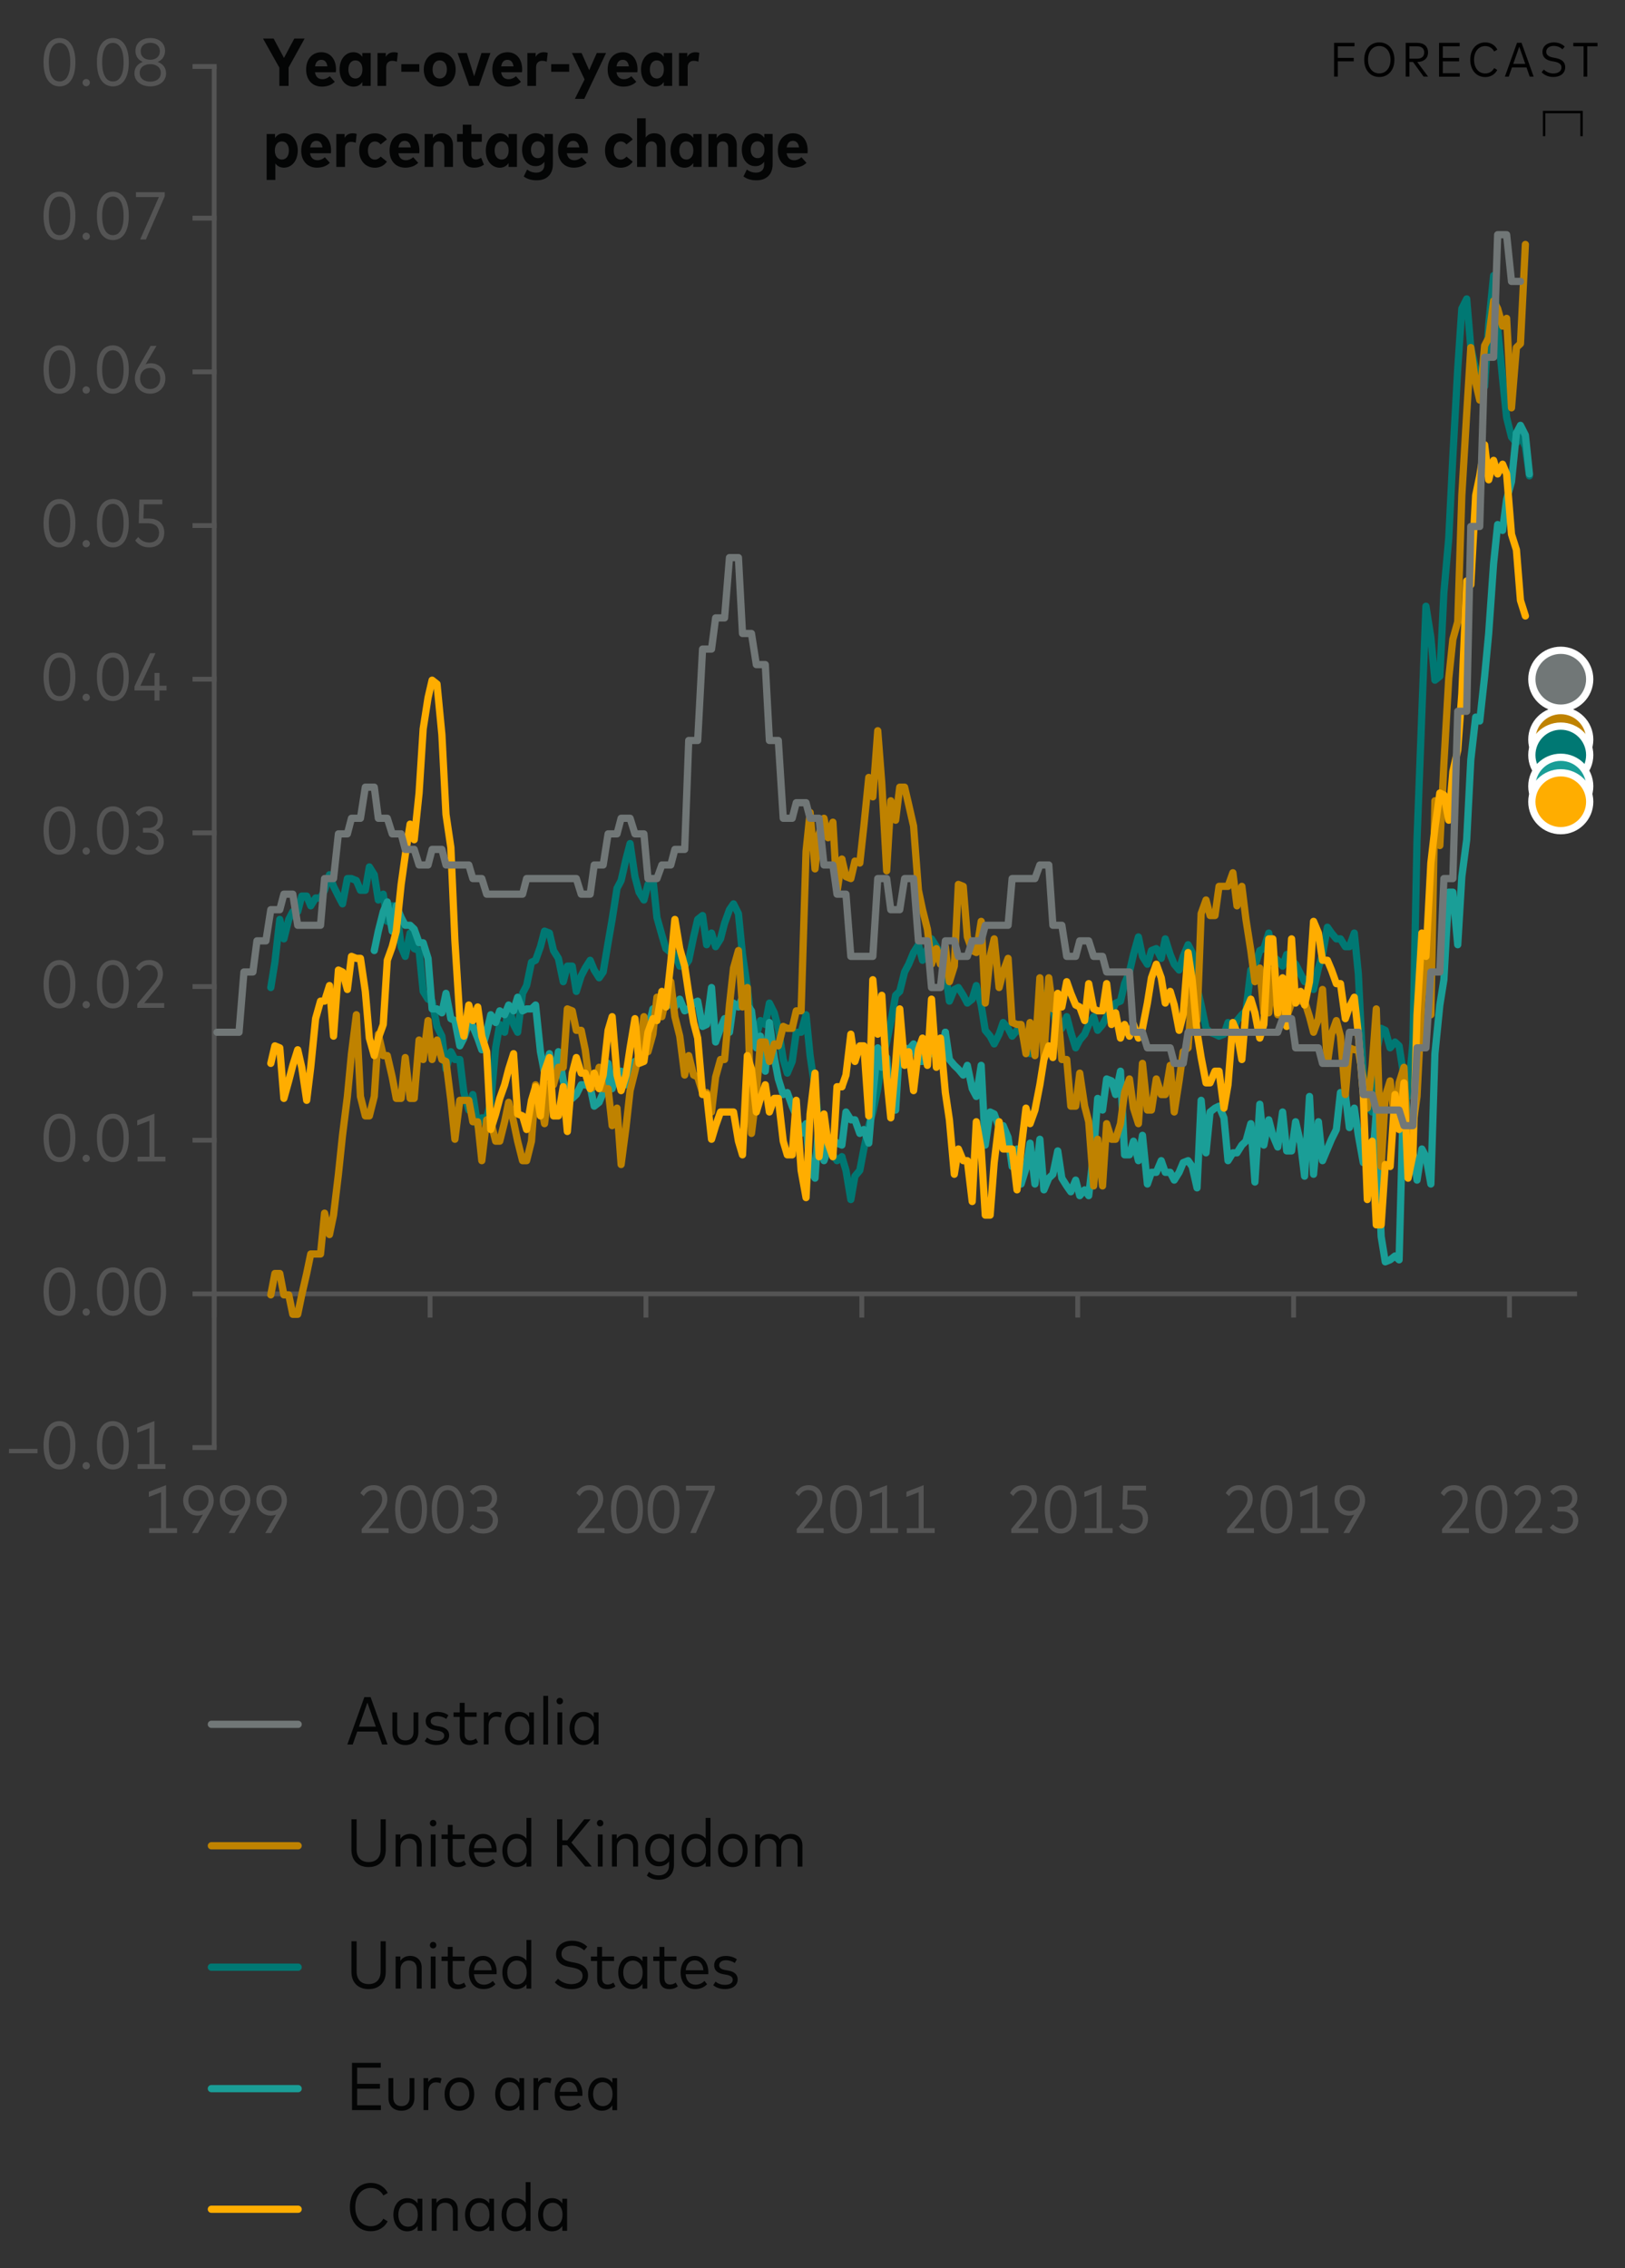 <?xml version="1.0" encoding="utf-8"?>
<!-- Generator: Adobe Illustrator 27.5.0, SVG Export Plug-In . SVG Version: 6.00 Build 0)  -->
<svg version="1.1" xmlns="http://www.w3.org/2000/svg" xmlns:xlink="http://www.w3.org/1999/xlink" x="0px" y="0px"
	 viewBox="0 0 337 470.24" style="enable-background:new 0 0 337 470.24;" xml:space="preserve">
<rect x="0" y="0" width="337" height="470.24" fill="#333333" stroke="none"/>
<g id="ISGMYVEMO_2023">
	<g>
		
			<line style="fill:none;stroke:#545454;stroke-linejoin:round;stroke-miterlimit:10;" x1="44.42" y1="300.1" x2="44.42" y2="13.78"/>
	</g>
	<g>
		<path style="fill:none;stroke:#545454;stroke-linejoin:round;stroke-miterlimit:10;" d="M39.93,13.78h5 M39.93,45.23h5
			 M39.93,77.09h5 M39.93,108.95h5 M39.93,140.81h5 M39.93,172.66h5 M39.93,204.52h5 M39.93,236.38h5 M39.93,268.24h5 M39.93,300.1
			h5"/>
	</g>
	<g>
		
			<line style="fill:none;stroke:#545454;stroke-linejoin:round;stroke-miterlimit:10;" x1="44.42" y1="268.24" x2="327.06" y2="268.24"/>
	</g>
	<g>
		<path style="fill:none;stroke:#545454;stroke-linejoin:round;stroke-miterlimit:10;" d="M313.04,268.15v5 M268.27,268.15v5
			 M223.5,268.15v5 M178.73,268.15v5 M133.96,268.15v5 M89.19,268.15v5 M44.42,268.15v5"/>
	</g>
	<g>
		
			<polyline style="fill:none;stroke:#007873;stroke-width:1.5;stroke-linecap:round;stroke-linejoin:round;stroke-miterlimit:10;" points="
			56.16,204.73 57.01,199.48 58.02,190.61 58.87,194.64 59.88,190.61 60.72,189 61.74,189 62.58,185.77 63.6,185.77 64.44,187.79 
			65.45,186.17 66.47,186.17 67.31,184.56 68.33,181.34 69.17,183.75 70.18,185.77 71.03,187.38 72.04,182.14 72.89,182.14 
			73.9,182.55 74.75,184.56 75.76,184.56 76.6,179.72 77.62,181.34 78.46,186.58 79.48,185.37 80.32,191.01 81.34,187.79 
			82.18,187.79 83.19,196.26 84.04,198.27 85.05,193.43 85.9,196.66 86.91,197.06 87.76,205.53 88.77,207.14 89.61,207.55 
			90.63,212.79 91.64,214.81 92.49,221.66 93.5,218.03 94.34,219.65 95.36,219.65 96.2,226.5 97.22,230.13 98.06,226.91 
			99.07,233.36 99.92,231.74 100.93,231.74 101.78,228.52 102.79,217.23 103.64,212.39 104.65,214 105.49,208.76 106.51,212.39 
			107.35,214 108.37,205.93 109.21,204.32 110.22,199.48 111.07,199.08 112.08,196.26 112.93,193.03 113.94,193.43 114.79,197.06 
			115.8,198.68 116.81,203.52 117.66,200.29 118.67,200.29 119.52,205.53 120.53,202.31 121.37,200.69 122.39,199.08 123.23,201.1 
			124.25,202.71 125.09,201.5 126.11,195.45 126.95,190.61 127.96,184.16 128.81,182.55 129.82,178.11 130.67,174.88 131.68,181.74 
			132.53,184.96 133.54,186.58 134.38,183.35 135.4,182.14 136.24,190.21 137.26,193.84 138.1,196.66 139.11,197.47 139.96,197.87 
			140.97,200.29 141.99,200.29 142.83,199.08 143.84,194.24 144.69,190.61 145.7,189.8 146.55,195.85 147.56,193.43 148.41,196.26 
			149.42,194.64 150.26,191.42 151.28,188.59 152.12,187.38 153.14,189.4 153.98,197.87 154.99,204.73 155.84,211.98 156.85,214.81 
			157.7,211.58 158.71,212.39 159.56,207.95 160.57,209.97 161.41,213.19 162.43,219.65 163.27,222.47 164.29,220.05 165.13,214 
			166.14,214 167.16,210.37 168,218.84 169.02,225.7 169.86,232.95 170.88,239 171.72,238.2 172.73,239.41 173.58,240.62 
			174.59,239.81 		"/>
		
			<polyline style="fill:none;stroke:#007873;stroke-width:1.5;stroke-linecap:round;stroke-linejoin:round;stroke-miterlimit:10;" points="
			174.59,239.81 175.44,242.63 176.45,248.68 177.3,243.84 178.31,242.63 179.15,238.2 180.17,233.36 181.01,230.53 182.03,225.7 
			182.87,220.05 183.88,216.02 184.73,211.98 185.74,206.34 186.59,205.53 187.6,201.5 188.45,199.89 189.46,197.47 190.47,195.85 
			191.32,199.08 192.33,196.66 193.18,194.64 194.19,196.26 195.03,197.87 196.05,201.5 196.89,207.55 197.91,205.13 198.75,204.73 
			199.76,206.34 200.61,207.95 201.62,207.14 202.47,204.32 203.48,208.35 204.33,213.6 205.34,214.81 206.18,216.42 207.2,214.4 
			208.04,211.98 209.06,213.19 209.9,214.81 210.91,213.6 211.76,213.6 212.77,216.82 213.62,218.44 214.63,215.61 215.65,209.97 
			216.49,205.93 217.5,206.74 218.35,209.16 219.36,213.6 220.21,213.19 221.22,210.77 222.07,214 223.08,217.23 223.92,215.61 
			224.94,214.4 225.78,212.39 226.8,210.77 227.64,213.6 228.65,212.39 229.5,210.77 230.51,209.97 231.36,207.95 232.37,207.55 
			233.22,203.92 234.23,201.5 235.07,197.87 236.09,194.24 236.93,198.27 237.95,199.89 238.79,197.06 239.8,196.66 240.82,198.68 
			241.66,194.64 242.68,197.87 243.52,199.89 244.53,201.1 245.38,198.27 246.39,195.85 247.24,197.47 248.25,204.73 249.1,208.35 
			250.11,213.19 250.95,214 251.97,214.4 252.81,214.81 253.83,214.4 254.67,211.98 255.68,214 256.53,211.58 257.54,210.37 
			258.39,209.56 259.4,201.1 260.25,200.29 261.26,197.06 262.1,196.66 263.12,193.43 263.96,198.27 264.98,199.08 265.99,200.29 
			266.84,197.87 267.85,199.08 268.69,199.89 269.71,201.9 270.55,203.52 271.57,202.71 272.41,205.13 273.42,200.69 274.27,197.87 
			275.28,192.22 276.13,193.43 277.14,194.64 277.99,194.64 279,196.26 279.84,196.26 280.86,193.43 281.7,201.9 282.72,222.87 
			283.56,229.32 284.57,230.53 285.42,218.44 286.43,213.19 287.28,213.6 288.29,217.23 289.3,216.02 290.15,216.82 291.16,223.28 
			292.01,227.31 293.02,216.02 		"/>
		
			<polyline style="fill:none;stroke:#007873;stroke-width:1.5;stroke-linecap:round;stroke-linejoin:round;stroke-miterlimit:10;" points="
			293.02,216.02 293.87,174.08 294.88,147.46 295.72,125.68 296.74,132.14 297.58,141.01 298.6,140.2 299.44,122.86 300.45,111.57 
			301.3,94.63 302.31,76.48 303.16,63.98 304.17,61.97 305.02,72.05 306.03,76.48 306.87,80.11 307.89,80.11 308.73,67.21 
			309.75,57.13 310.59,68.02 311.61,78.5 312.45,86.57 313.46,90.6 314.48,91.81 315.32,90.2 316.34,92.62 317.18,98.66 		"/>
	</g>
	<g>
		
			<polyline style="fill:none;stroke:#1A9E97;stroke-width:1.5;stroke-linecap:round;stroke-linejoin:round;stroke-miterlimit:10;" points="
			77.62,197.06 78.46,193.03 79.48,189 80.32,186.98 81.34,193.03 82.18,187.79 83.19,190.21 84.04,191.82 85.05,191.82 
			85.9,192.63 86.91,195.45 87.76,195.45 88.77,198.68 89.61,209.16 90.63,209.16 91.64,209.97 92.49,205.93 93.5,211.18 
			94.34,211.58 95.36,216.82 96.2,215.21 97.22,211.98 98.06,212.79 99.07,215.21 99.92,217.63 100.93,214 101.78,210.37 
			102.79,211.98 103.64,209.56 104.65,210.37 105.49,208.35 106.51,209.56 107.35,206.74 108.37,209.56 109.21,209.16 
			110.22,209.16 111.07,208.35 112.08,218.03 112.93,222.47 113.94,218.44 114.79,224.49 115.8,218.03 116.81,224.08 117.66,226.91 
			118.67,227.71 119.52,226.91 120.53,224.89 121.37,224.89 122.39,225.29 123.23,229.32 124.25,228.52 125.09,226.5 126.11,220.45 
			126.95,225.7 127.96,222.07 128.81,222.07 129.82,224.89 130.67,221.26 131.68,220.05 132.53,220.05 133.54,219.24 134.38,213.6 
			135.4,209.16 136.24,208.76 137.26,207.95 138.1,206.74 139.11,208.35 139.96,208.76 140.97,207.14 141.99,209.56 142.83,209.16 
			143.84,207.95 144.69,207.55 145.7,212.79 146.55,212.39 147.56,204.73 148.41,216.02 149.42,213.19 150.26,211.18 151.28,214 
			152.12,207.95 153.14,208.76 153.98,206.74 154.99,208.35 155.84,209.56 156.85,217.23 157.7,214.81 158.71,222.07 159.56,211.98 
			160.57,219.24 161.41,223.68 162.43,226.91 163.27,226.5 164.29,229.32 165.13,231.34 166.14,234.97 167.16,232.95 168,242.63 
			169.02,244.25 169.86,231.74 170.88,240.62 171.72,238.2 172.73,236.18 173.58,236.99 174.59,237.39 175.44,230.53 176.45,232.15 
			177.3,232.15 178.31,234.97 179.15,234.16 180.17,236.99 181.01,226.91 182.03,217.23 182.87,221.26 183.88,219.24 184.73,230.13 
			185.74,230.13 186.59,216.42 187.6,217.23 188.45,217.63 189.46,216.42 190.47,220.05 191.32,220.05 192.33,217.23 193.18,218.44 
			194.19,218.03 195.03,218.84 196.05,214 		"/>
		
			<polyline style="fill:none;stroke:#1A9E97;stroke-width:1.5;stroke-linecap:round;stroke-linejoin:round;stroke-miterlimit:10;" points="
			196.05,214 196.89,219.65 197.91,220.86 198.75,221.66 199.76,222.87 200.61,220.86 201.62,225.7 202.47,227.31 203.48,220.86 
			204.33,237.39 205.34,230.53 206.18,230.94 207.2,233.76 208.04,233.36 209.06,235.78 209.9,241.83 210.91,238.2 211.76,245.46 
			212.77,242.23 213.62,236.99 214.63,245.46 215.65,236.18 216.49,246.67 217.5,244.25 218.35,243.44 219.36,238.6 220.21,244.25 
			221.22,245.86 222.07,247.07 223.08,244.65 223.92,247.88 224.94,246.67 225.78,247.88 226.8,239 227.64,227.71 228.65,230.13 
			229.5,223.68 230.51,224.08 231.36,226.91 232.37,222.07 233.22,239.41 234.23,239.41 235.07,236.58 236.09,240.62 236.93,235.37 
			237.95,245.46 238.79,243.04 239.8,243.04 240.82,240.62 241.66,243.04 242.68,243.04 243.52,244.65 244.53,243.04 245.38,241.02 
			246.39,240.62 247.24,241.83 248.25,246.26 249.1,228.11 250.11,239 250.95,230.53 251.97,229.73 252.81,229.32 253.83,231.74 
			254.67,240.62 255.68,239 256.53,239 257.54,237.39 258.39,236.58 259.4,232.95 260.25,245.05 261.26,228.92 262.1,237.39 
			263.12,232.15 263.96,235.37 264.98,237.79 265.99,230.53 266.84,238.6 267.85,238.6 268.69,232.55 269.71,236.99 270.55,243.84 
			271.57,227.31 272.41,243.44 273.42,232.55 274.27,240.62 275.28,238.2 276.13,236.18 277.14,234.16 277.99,226.5 279,226.91 
			279.84,233.76 280.86,229.73 281.7,235.37 282.72,241.02 283.56,239.81 284.57,241.83 285.42,230.53 286.43,256.34 287.28,261.59 
			288.29,261.18 289.3,260.38 290.15,261.18 291.16,223.28 292.01,232.95 293.02,238.6 293.87,244.65 294.88,238.2 295.72,239.81 
			296.74,245.46 297.58,218.44 298.6,208.35 299.44,203.11 300.45,184.96 301.3,184.96 302.31,195.85 303.16,181.74 304.17,174.08 
			305.02,157.54 306.03,148.67 306.87,149.48 307.89,140.2 308.73,131.33 309.75,116.81 310.59,108.75 311.61,109.96 312.45,103.5 
			313.46,99.87 314.48,89.79 		"/>
		
			<polyline style="fill:none;stroke:#1A9E97;stroke-width:1.5;stroke-linecap:round;stroke-linejoin:round;stroke-miterlimit:10;" points="
			314.48,89.79 315.32,88.18 316.34,90.2 317.18,98.26 		"/>
	</g>
	<g>
		
			<polyline style="fill:none;stroke:#BF8200;stroke-width:1.5;stroke-linecap:round;stroke-linejoin:round;stroke-miterlimit:10;" points="
			56.16,268.44 57.01,264.01 58.02,264.01 58.87,268.44 59.88,268.44 60.72,272.47 61.74,272.47 62.58,268.44 63.6,264.01 
			64.44,259.97 65.45,259.97 66.47,259.97 67.31,251.5 68.33,255.94 69.17,251.91 70.18,243.44 71.03,235.37 72.04,227.31 
			72.89,218.44 73.9,210.37 74.75,227.31 75.76,231.34 76.6,231.34 77.62,227.31 78.46,214.4 79.48,218.84 80.32,218.84 
			81.34,223.28 82.18,227.71 83.19,227.71 84.04,219.24 85.05,227.71 85.9,227.71 86.91,215.61 87.76,219.65 88.77,211.58 
			89.61,219.65 90.63,215.61 91.64,219.65 92.49,220.05 93.5,228.11 94.34,236.18 95.36,228.11 96.2,228.11 97.22,228.11 
			98.06,232.55 99.07,232.55 99.92,240.62 100.93,232.15 101.78,232.55 102.79,236.58 103.64,236.58 104.65,232.55 105.49,228.52 
			106.51,232.55 107.35,236.58 108.37,240.62 109.21,240.62 110.22,236.58 111.07,224.89 112.08,228.52 112.93,232.95 
			113.94,224.89 114.79,224.89 115.8,221.26 116.81,221.26 117.66,209.16 118.67,209.56 119.52,213.6 120.53,213.6 121.37,217.63 
			122.39,225.7 123.23,225.29 124.25,221.26 125.09,225.7 126.11,225.7 126.95,233.36 127.96,229.73 128.81,241.42 129.82,233.76 
			130.67,226.1 131.68,222.07 132.53,218.44 133.54,210.77 134.38,218.03 135.4,214.4 136.24,206.74 137.26,210.77 138.1,207.14 
			139.11,203.52 139.96,210.77 140.97,214.81 141.99,222.87 142.83,218.84 143.84,222.87 144.69,223.28 145.7,226.5 146.55,226.5 
			147.56,230.53 148.41,223.28 149.42,219.65 150.26,219.65 151.28,208.35 152.12,200.69 153.14,197.06 153.98,208.76 
			154.99,204.73 155.84,234.97 156.85,226.91 157.7,216.02 158.71,216.02 159.56,220.05 160.57,216.42 161.41,216.82 162.43,212.79 
			163.27,213.19 164.29,213.19 165.13,209.56 166.14,209.56 167.16,176.5 168,168.43 169.02,180.13 169.86,172.87 170.88,169.64 
			171.72,173.67 172.73,170.45 173.58,184.96 174.59,178.11 		"/>
		
			<polyline style="fill:none;stroke:#BF8200;stroke-width:1.5;stroke-linecap:round;stroke-linejoin:round;stroke-miterlimit:10;" points="
			174.59,178.11 175.44,181.74 176.45,182.14 177.3,178.51 178.31,178.92 179.15,171.25 180.17,161.17 181.01,165.2 182.03,151.49 
			182.87,162.38 183.88,180.53 184.73,166.01 185.74,170.04 186.59,163.19 187.6,163.19 188.45,166.82 189.46,171.25 190.47,184.56 
			191.32,188.59 192.33,192.63 193.18,199.89 194.19,196.66 195.03,199.89 196.05,196.26 196.89,203.52 197.91,200.29 
			198.75,183.35 199.76,183.75 200.61,194.24 201.62,197.06 202.47,197.47 203.48,191.01 204.33,207.95 205.34,198.27 
			206.18,194.64 207.2,204.73 208.04,201.5 209.06,198.68 209.9,211.98 210.91,212.39 211.76,212.39 212.77,218.44 213.62,211.98 
			214.63,218.84 215.65,202.71 216.49,219.24 217.5,202.71 218.35,209.16 219.36,209.56 220.21,219.65 221.22,219.65 222.07,229.32 
			223.08,229.32 223.92,222.47 224.94,229.32 225.78,232.55 226.8,245.86 227.64,236.18 228.65,245.86 229.5,232.95 230.51,236.18 
			231.36,236.18 232.37,232.95 233.22,226.5 234.23,223.68 235.07,229.73 236.09,232.95 236.93,220.45 237.95,230.13 238.79,230.13 
			239.8,223.68 240.82,226.91 241.66,226.91 242.68,220.86 243.52,230.53 244.53,224.08 245.38,218.03 246.39,217.23 247.24,204.73 
			248.25,211.58 249.1,189.4 250.11,186.58 250.95,189.8 251.97,189.8 252.81,183.75 253.83,183.75 254.67,183.75 255.68,180.93 
			256.53,187.79 257.54,183.75 258.39,190.61 259.4,197.06 260.25,203.52 261.26,200.69 262.1,209.97 263.12,209.97 263.96,201.1 
			264.98,210.37 265.99,210.37 266.84,210.77 267.85,207.95 268.69,207.14 269.71,207.55 270.55,207.55 271.57,210.77 272.41,214 
			273.42,211.18 274.27,205.13 275.28,220.45 276.13,214.4 277.14,211.58 277.99,214.81 279,226.91 279.84,217.23 280.86,217.63 
			281.7,217.63 282.72,223.68 283.56,229.73 284.57,220.86 285.42,209.16 286.43,241.83 287.28,227.31 288.29,224.08 289.3,232.95 
			290.15,224.49 291.16,221.26 292.01,239 293.02,233.36 		"/>
		
			<polyline style="fill:none;stroke:#BF8200;stroke-width:1.5;stroke-linecap:round;stroke-linejoin:round;stroke-miterlimit:10;" points="
			293.02,233.36 293.87,227.31 294.88,207.14 295.72,195.45 296.74,210.37 297.58,166.01 298.6,175.29 299.44,158.35 300.45,140.6 
			301.3,132.54 302.31,128.91 303.16,102.7 304.17,85.76 305.02,72.05 306.03,79.31 306.87,82.94 307.89,71.65 308.73,70.03 
			309.75,62.37 310.59,63.98 311.61,67.61 312.45,66 313.46,84.55 314.48,72.05 315.32,71.24 316.34,50.68 		"/>
	</g>
	<g>
		
			<polyline style="fill:none;stroke:#FFAD00;stroke-width:1.5;stroke-linecap:round;stroke-linejoin:round;stroke-miterlimit:10;" points="
			56.16,220.45 57.01,216.82 58.02,217.23 58.87,227.71 59.88,224.08 60.72,220.86 61.74,217.63 62.58,221.26 63.6,228.11 
			64.44,221.26 65.45,211.18 66.47,207.55 67.31,207.55 68.33,204.32 69.17,214.81 70.18,201.1 71.03,201.5 72.04,205.13 
			72.89,198.27 73.9,198.68 74.75,198.68 75.76,205.53 76.6,215.21 77.62,218.84 78.46,215.21 79.48,212.39 80.32,199.08 
			81.34,196.26 82.18,193.03 83.19,183.35 84.04,177.3 85.05,170.85 85.9,174.08 86.91,164.4 87.76,151.09 88.77,144.64 
			89.61,141.01 90.63,141.81 91.64,152.3 92.49,168.83 93.5,175.69 94.34,195.05 95.36,211.18 96.2,214.81 97.22,208.35 
			98.06,211.58 99.07,208.76 99.92,214.81 100.93,218.03 101.78,234.16 102.79,230.94 103.64,227.71 104.65,224.89 105.49,221.66 
			106.51,218.44 107.35,230.94 108.37,231.34 109.21,234.16 110.22,228.11 111.07,225.29 112.08,231.34 112.93,222.07 
			113.94,219.24 114.79,231.34 115.8,231.34 116.81,225.29 117.66,234.57 118.67,222.47 119.52,219.24 120.53,222.47 121.37,222.47 
			122.39,225.7 123.23,222.47 124.25,225.7 125.09,222.87 126.11,213.6 126.95,210.77 127.96,222.87 128.81,226.1 129.82,222.87 
			130.67,217.23 131.68,211.18 132.53,220.45 133.54,220.05 134.38,214 135.4,211.18 136.24,211.58 137.26,205.53 138.1,208.76 
			139.11,199.48 139.96,190.61 140.97,196.66 141.99,200.29 142.83,205.93 143.84,211.98 144.69,215.21 145.7,226.91 146.55,226.91 
			147.56,236.18 148.41,233.36 149.42,230.53 150.26,230.53 151.28,230.53 152.12,230.53 153.14,236.58 153.98,239.41 
			154.99,218.84 155.84,221.66 156.85,230.53 157.7,227.71 158.71,224.89 159.56,230.53 160.57,227.71 161.41,227.71 162.43,236.58 
			163.27,239.41 164.29,239.41 165.13,228.11 166.14,242.63 167.16,248.28 168,230.94 169.02,222.47 169.86,239.81 170.88,230.94 
			171.72,236.99 172.73,239.81 173.58,225.29 174.59,225.29 		"/>
		
			<polyline style="fill:none;stroke:#FFAD00;stroke-width:1.5;stroke-linecap:round;stroke-linejoin:round;stroke-miterlimit:10;" points="
			174.59,225.29 175.44,222.87 176.45,214.4 177.3,220.05 178.31,216.82 179.15,216.82 180.17,231.34 181.01,203.11 182.03,214.4 
			182.87,206.34 183.88,223.28 184.73,231.74 185.74,220.45 186.59,209.16 187.6,220.86 188.45,218.03 189.46,226.1 190.47,217.63 
			191.32,215.21 192.33,220.86 193.18,207.14 194.19,221.26 195.03,215.21 196.05,226.5 196.89,232.15 197.91,243.44 198.75,238.2 
			199.76,240.62 200.61,240.62 201.62,249.09 202.47,232.55 203.48,238.2 204.33,251.91 205.34,251.91 206.18,241.02 207.2,232.55 
			208.04,238.2 209.06,238.2 209.9,238.2 210.91,246.67 211.76,238.2 212.77,229.73 213.62,232.95 214.63,230.13 215.65,224.89 
			216.49,219.65 217.5,216.82 218.35,219.24 219.36,205.93 220.21,208.76 221.22,203.52 222.07,205.93 223.08,208.35 223.92,208.76 
			224.94,211.58 225.78,203.92 226.8,209.16 227.64,209.56 228.65,209.56 229.5,203.92 230.51,212.39 231.36,209.97 232.37,215.21 
			233.22,212.39 234.23,214.81 235.07,212.39 236.09,215.21 236.93,213.19 237.95,207.95 238.79,202.71 239.8,199.89 240.82,202.71 
			241.66,207.95 242.68,205.53 243.52,208.35 244.53,213.6 245.38,210.37 246.39,197.47 247.24,203.11 248.25,214 249.1,219.24 
			250.11,224.49 250.95,224.49 251.97,222.07 252.81,222.07 253.83,229.73 254.67,224.89 255.68,211.98 256.53,214 257.54,219.65 
			258.39,209.56 259.4,207.14 260.25,209.97 261.26,215.21 262.1,212.39 263.12,194.64 263.96,194.64 264.98,209.97 265.99,202.71 
			266.84,212.79 267.85,194.64 268.69,207.95 269.71,205.53 270.55,208.35 271.57,203.52 272.41,191.01 273.42,193.43 
			274.27,199.08 275.28,199.08 276.13,201.1 277.14,203.92 277.99,203.92 279,211.18 279.84,208.76 280.86,206.74 281.7,214.4 
			282.72,226.91 283.56,248.68 284.57,236.58 285.42,253.92 286.43,253.92 287.28,241.42 288.29,241.83 289.3,226.91 290.15,234.16 
			291.16,224.49 292.01,244.25 293.02,239.41 		"/>
		
			<polyline style="fill:none;stroke:#FFAD00;stroke-width:1.5;stroke-linecap:round;stroke-linejoin:round;stroke-miterlimit:10;" points="
			293.02,239.41 293.87,210.37 294.88,193.43 295.72,198.27 296.74,178.92 297.58,171.66 298.6,164.4 299.44,164.8 300.45,170.04 
			301.3,159.96 302.31,155.53 303.16,143.83 304.17,120.44 305.02,121.25 306.03,102.7 306.87,98.66 307.89,92.21 308.73,99.47 
			309.75,95.44 310.59,98.26 311.61,96.24 312.45,98.26 313.46,110.76 314.48,113.99 315.32,124.47 316.34,127.7 		"/>
	</g>
	<g>
		
			<polyline style="fill:none;stroke:#717777;stroke-width:1.5;stroke-linecap:round;stroke-linejoin:round;stroke-miterlimit:10;" points="
			45.01,214 45.86,214 46.87,214 47.72,214 48.73,214 49.57,214 50.59,201.5 51.43,201.5 52.45,201.5 53.29,195.05 54.3,195.05 
			55.15,195.05 56.16,188.59 57.01,188.59 58.02,188.59 58.87,185.37 59.88,185.37 60.72,185.37 61.74,191.82 62.58,191.82 
			63.6,191.82 64.44,191.82 65.45,191.82 66.47,191.82 67.31,182.14 68.33,182.14 69.17,182.14 70.18,172.87 71.03,172.87 
			72.04,172.87 72.89,169.64 73.9,169.64 74.75,169.64 75.76,163.19 76.6,163.19 77.62,163.19 78.46,169.64 79.48,169.64 
			80.32,169.64 81.34,172.87 82.18,172.87 83.19,172.87 84.04,176.09 85.05,176.09 85.9,176.09 86.91,179.32 87.76,179.32 
			88.77,179.32 89.61,176.09 90.63,176.09 91.64,176.09 92.49,179.32 93.5,179.32 94.34,179.32 95.36,179.32 96.2,179.32 
			97.22,179.32 98.06,182.14 99.07,182.14 99.92,182.14 100.93,185.37 101.78,185.37 102.79,185.37 103.64,185.37 104.65,185.37 
			105.49,185.37 106.51,185.37 107.35,185.37 108.37,185.37 109.21,182.14 110.22,182.14 111.07,182.14 112.08,182.14 
			112.93,182.14 113.94,182.14 114.79,182.14 115.8,182.14 116.81,182.14 117.66,182.14 118.67,182.14 119.52,182.14 120.53,185.37 
			121.37,185.37 122.39,185.37 123.23,179.32 124.25,179.32 125.09,179.32 126.11,172.87 126.95,172.87 127.96,172.87 
			128.81,169.64 129.82,169.64 130.67,169.64 131.68,172.87 132.53,172.87 133.54,172.87 134.38,182.14 135.4,182.14 136.24,182.14 
			137.26,179.32 138.1,179.32 139.11,179.32 139.96,176.09 140.97,176.09 141.99,176.09 142.83,153.51 143.84,153.51 144.69,153.51 
			145.7,134.56 146.55,134.56 147.56,134.56 148.41,128.1 149.42,128.1 150.26,128.1 151.28,115.6 152.12,115.6 153.14,115.6 
			153.98,131.33 154.99,131.33 155.84,131.33 156.85,137.78 157.7,137.78 158.71,137.78 159.56,153.51 160.57,153.51 161.41,153.51 
			162.43,169.64 163.27,169.64 		"/>
		
			<polyline style="fill:none;stroke:#717777;stroke-width:1.5;stroke-linecap:round;stroke-linejoin:round;stroke-miterlimit:10;" points="
			163.27,169.64 164.29,169.64 165.13,166.41 166.14,166.41 167.16,166.41 168,169.64 169.02,169.64 169.86,169.64 170.88,179.32 
			171.72,179.32 172.73,179.32 173.58,185.37 174.59,185.37 175.44,185.37 176.45,198.27 177.3,198.27 178.31,198.27 179.15,198.27 
			180.17,198.27 181.01,198.27 182.03,182.14 182.87,182.14 183.88,182.14 184.73,188.59 185.74,188.59 186.59,188.59 187.6,182.14 
			188.45,182.14 189.46,182.14 190.47,195.05 191.32,195.05 192.33,195.05 193.18,204.73 194.19,204.73 195.03,204.73 
			196.05,195.05 196.89,195.05 197.91,195.05 198.75,198.27 199.76,198.27 200.61,198.27 201.62,195.05 202.47,195.05 
			203.48,195.05 204.33,191.82 205.34,191.82 206.18,191.82 207.2,191.82 208.04,191.82 209.06,191.82 209.9,182.14 210.91,182.14 
			211.76,182.14 212.77,182.14 213.62,182.14 214.63,182.14 215.65,179.32 216.49,179.32 217.5,179.32 218.35,191.82 219.36,191.82 
			220.21,191.82 221.22,198.27 222.07,198.27 223.08,198.27 223.92,195.05 224.94,195.05 225.78,195.05 226.8,198.27 227.64,198.27 
			228.65,198.27 229.5,201.5 230.51,201.5 231.36,201.5 232.37,201.5 233.22,201.5 234.23,201.5 235.07,214 236.09,214 236.93,214 
			237.95,217.23 238.79,217.23 239.8,217.23 240.82,217.23 241.66,217.23 242.68,217.23 243.52,220.45 244.53,220.45 245.38,220.45 
			246.39,214 247.24,214 248.25,214 249.1,214 250.11,214 250.95,214 251.97,214 252.81,214 253.83,214 254.67,214 255.68,214 
			256.53,214 257.54,214 258.39,214 259.4,214 260.25,214 261.26,214 262.1,214 263.12,214 263.96,214 264.98,214 265.99,211.18 
			266.84,211.18 267.85,211.18 268.69,217.23 269.71,217.23 270.55,217.23 271.57,217.23 272.41,217.23 273.42,217.23 
			274.27,220.45 275.28,220.45 276.13,220.45 277.14,220.45 277.99,220.45 279,220.45 279.84,214 280.86,214 281.7,214 		"/>
		
			<polyline style="fill:none;stroke:#717777;stroke-width:1.5;stroke-linecap:round;stroke-linejoin:round;stroke-miterlimit:10;" points="
			281.7,214 282.72,226.91 283.56,226.91 284.57,226.91 285.42,230.13 286.43,230.13 287.28,230.13 288.29,230.13 289.3,230.13 
			290.15,230.13 291.16,233.36 292.01,233.36 293.02,233.36 293.87,217.23 294.88,217.23 295.72,217.23 296.74,201.5 297.58,201.5 
			298.6,201.5 299.44,182.14 300.45,182.14 301.3,182.14 302.31,147.46 303.16,147.46 304.17,147.46 305.02,109.15 306.03,109.15 
			306.87,109.15 307.89,74.06 308.73,74.06 309.75,74.06 310.59,48.66 311.61,48.66 312.45,48.66 313.46,58.34 314.48,58.34 
			315.32,58.34 		"/>
	</g>
	<g>
		<g>
			<circle style="fill:#717777;stroke:#FFFFFF;stroke-width:1.5;stroke-miterlimit:10;" cx="323.68" cy="140.81" r="6"/>
		</g>
	</g>
	<g>
		<g>
			<g>
				<path style="fill:#545454;" d="M1.86,301.27v-0.9h5.92v0.9H1.86z"/>
				<path style="fill:#545454;" d="M9.03,299.62c0-3.47,1.42-5.01,3.32-5.01c1.89,0,3.29,1.62,3.29,5.01c0,3.47-1.4,5.02-3.29,5.02
					C10.45,304.63,9.03,303.09,9.03,299.62z M14.57,299.62c0-2.77-0.95-4-2.21-4c-1.27,0-2.23,1.16-2.23,4c0,2.84,0.96,4,2.23,4
					C13.62,303.62,14.57,302.46,14.57,299.62z"/>
				<path style="fill:#545454;" d="M17.12,303.86c0-0.41,0.35-0.76,0.76-0.76c0.41,0,0.76,0.35,0.76,0.76s-0.35,0.76-0.76,0.76
					C17.47,304.63,17.12,304.28,17.12,303.86z"/>
				<path style="fill:#545454;" d="M20.1,299.62c0-3.47,1.42-5.01,3.32-5.01c1.89,0,3.29,1.62,3.29,5.01c0,3.47-1.4,5.02-3.29,5.02
					C21.51,304.63,20.1,303.09,20.1,299.62z M25.63,299.62c0-2.77-0.95-4-2.21-4c-1.27,0-2.23,1.16-2.23,4c0,2.84,0.96,4,2.23,4
					C24.69,303.62,25.63,302.46,25.63,299.62z"/>
				<path style="fill:#545454;" d="M28.53,304.52v-0.99h2.46v-7.46l-2.53,0.97v-1.07l3.56-1.37v8.93h2.29v0.99H28.53z"/>
			</g>
		</g>
	</g>
	<g>
		<g>
			<g>
				<path style="fill:#545454;" d="M9.03,267.76c0-3.47,1.42-5.01,3.32-5.01c1.89,0,3.29,1.62,3.29,5.01c0,3.47-1.4,5.02-3.29,5.02
					C10.45,272.77,9.03,271.23,9.03,267.76z M14.57,267.76c0-2.77-0.95-4-2.21-4c-1.27,0-2.23,1.16-2.23,4c0,2.84,0.96,4,2.23,4
					C13.62,271.76,14.57,270.6,14.57,267.76z"/>
				<path style="fill:#545454;" d="M17.12,272c0-0.41,0.35-0.76,0.76-0.76c0.41,0,0.76,0.35,0.76,0.76s-0.35,0.76-0.76,0.76
					C17.47,272.77,17.12,272.42,17.12,272z"/>
				<path style="fill:#545454;" d="M20.1,267.76c0-3.47,1.42-5.01,3.32-5.01c1.89,0,3.29,1.62,3.29,5.01c0,3.47-1.4,5.02-3.29,5.02
					C21.51,272.77,20.1,271.23,20.1,267.76z M25.63,267.76c0-2.77-0.95-4-2.21-4c-1.27,0-2.23,1.16-2.23,4c0,2.84,0.96,4,2.23,4
					C24.69,271.76,25.63,270.6,25.63,267.76z"/>
				<path style="fill:#545454;" d="M27.83,267.76c0-3.47,1.42-5.01,3.32-5.01c1.89,0,3.29,1.62,3.29,5.01c0,3.47-1.4,5.02-3.29,5.02
					C29.24,272.77,27.83,271.23,27.83,267.76z M33.36,267.76c0-2.77-0.95-4-2.21-4c-1.27,0-2.23,1.16-2.23,4c0,2.84,0.96,4,2.23,4
					C32.41,271.76,33.36,270.6,33.36,267.76z"/>
			</g>
		</g>
	</g>
	<g>
		<g>
			<g>
				<path style="fill:#545454;" d="M9.03,235.9c0-3.47,1.42-5.01,3.32-5.01c1.89,0,3.29,1.62,3.29,5.01c0,3.47-1.4,5.01-3.29,5.01
					C10.45,240.91,9.03,239.37,9.03,235.9z M14.57,235.9c0-2.77-0.95-4-2.21-4c-1.27,0-2.23,1.16-2.23,4c0,2.84,0.96,4,2.23,4
					C13.62,239.9,14.57,238.74,14.57,235.9z"/>
				<path style="fill:#545454;" d="M17.12,240.14c0-0.41,0.35-0.76,0.76-0.76c0.41,0,0.76,0.35,0.76,0.76s-0.35,0.76-0.76,0.76
					C17.47,240.91,17.12,240.56,17.12,240.14z"/>
				<path style="fill:#545454;" d="M20.1,235.9c0-3.47,1.42-5.01,3.32-5.01c1.89,0,3.29,1.62,3.29,5.01c0,3.47-1.4,5.01-3.29,5.01
					C21.51,240.91,20.1,239.37,20.1,235.9z M25.63,235.9c0-2.77-0.95-4-2.21-4c-1.27,0-2.23,1.16-2.23,4c0,2.84,0.96,4,2.23,4
					C24.69,239.9,25.63,238.74,25.63,235.9z"/>
				<path style="fill:#545454;" d="M28.53,240.8v-0.99h2.46v-7.46l-2.53,0.97v-1.07l3.56-1.37v8.93h2.29v0.99H28.53z"/>
			</g>
		</g>
	</g>
	<g>
		<g>
			<g>
				<path style="fill:#545454;" d="M9.03,204.04c0-3.47,1.42-5.01,3.32-5.01c1.89,0,3.29,1.62,3.29,5.01c0,3.47-1.4,5.01-3.29,5.01
					C10.45,209.05,9.03,207.51,9.03,204.04z M14.57,204.04c0-2.77-0.95-4-2.21-4c-1.27,0-2.23,1.16-2.23,4c0,2.84,0.96,4,2.23,4
					C13.62,208.04,14.57,206.88,14.57,204.04z"/>
				<path style="fill:#545454;" d="M17.12,208.28c0-0.41,0.35-0.76,0.76-0.76c0.41,0,0.76,0.35,0.76,0.76s-0.35,0.76-0.76,0.76
					C17.47,209.05,17.12,208.7,17.12,208.28z"/>
				<path style="fill:#545454;" d="M20.1,204.04c0-3.47,1.42-5.01,3.32-5.01c1.89,0,3.29,1.62,3.29,5.01c0,3.47-1.4,5.01-3.29,5.01
					C21.51,209.05,20.1,207.51,20.1,204.04z M25.63,204.04c0-2.77-0.95-4-2.21-4c-1.27,0-2.23,1.16-2.23,4c0,2.84,0.96,4,2.23,4
					C24.69,208.04,25.63,206.88,25.63,204.04z"/>
				<path style="fill:#545454;" d="M28.47,208.94v-0.83l3.34-4.01c0.53-0.63,0.9-1.32,0.9-2.16c0-1.07-0.64-1.9-1.82-1.9
					c-1,0-1.56,0.57-1.98,1.25l-0.71-0.62c0.46-0.81,1.27-1.65,2.75-1.65c1.81,0,2.84,1.23,2.84,2.88c0,1.16-0.55,2.04-1.18,2.8
					l-2.7,3.25h4.14v0.99H28.47z"/>
			</g>
		</g>
	</g>
	<g>
		<g>
			<g>
				<path style="fill:#545454;" d="M9.03,172.18c0-3.47,1.42-5.01,3.32-5.01c1.89,0,3.29,1.62,3.29,5.01c0,3.47-1.4,5.01-3.29,5.01
					C10.45,177.2,9.03,175.66,9.03,172.18z M14.57,172.18c0-2.77-0.95-4-2.21-4c-1.27,0-2.23,1.16-2.23,4c0,2.84,0.96,4,2.23,4
					C13.62,176.18,14.57,175.03,14.57,172.18z"/>
				<path style="fill:#545454;" d="M17.12,176.43c0-0.41,0.35-0.76,0.76-0.76c0.41,0,0.76,0.35,0.76,0.76s-0.35,0.76-0.76,0.76
					C17.47,177.2,17.12,176.85,17.12,176.43z"/>
				<path style="fill:#545454;" d="M20.1,172.18c0-3.47,1.42-5.01,3.32-5.01c1.89,0,3.29,1.62,3.29,5.01c0,3.47-1.4,5.01-3.29,5.01
					C21.51,177.2,20.1,175.66,20.1,172.18z M25.63,172.18c0-2.77-0.95-4-2.21-4c-1.27,0-2.23,1.16-2.23,4c0,2.84,0.96,4,2.23,4
					C24.69,176.18,25.63,175.03,25.63,172.18z"/>
				<path style="fill:#545454;" d="M28.07,175.97l0.66-0.7c0.53,0.59,1.27,0.94,2.13,0.94c1.11,0,2.02-0.61,2.02-1.82
					c0-1.11-0.94-1.77-2.09-1.77h-1.15v-0.98h1.15c1.08,0,1.91-0.62,1.91-1.75c0-1.05-0.8-1.73-1.93-1.73
					c-0.88,0-1.53,0.46-1.94,1.03l-0.69-0.67c0.55-0.79,1.42-1.36,2.7-1.36c1.76,0,2.94,1.08,2.94,2.65c0,1.16-0.61,1.95-1.48,2.31
					c0.97,0.35,1.67,1.18,1.67,2.33c0,1.82-1.44,2.74-3.07,2.74C29.66,177.2,28.72,176.73,28.07,175.97z"/>
			</g>
		</g>
	</g>
	<g>
		<g>
			<g>
				<path style="fill:#545454;" d="M9.03,140.32c0-3.47,1.42-5.01,3.32-5.01c1.89,0,3.29,1.62,3.29,5.01c0,3.47-1.4,5.01-3.29,5.01
					C10.45,145.34,9.03,143.8,9.03,140.32z M14.57,140.32c0-2.77-0.95-4-2.21-4c-1.27,0-2.23,1.16-2.23,4c0,2.84,0.96,4,2.23,4
					C13.62,144.32,14.57,143.17,14.57,140.32z"/>
				<path style="fill:#545454;" d="M17.12,144.57c0-0.41,0.35-0.76,0.76-0.76c0.41,0,0.76,0.35,0.76,0.76s-0.35,0.76-0.76,0.76
					C17.47,145.34,17.12,144.99,17.12,144.57z"/>
				<path style="fill:#545454;" d="M20.1,140.32c0-3.47,1.42-5.01,3.32-5.01c1.89,0,3.29,1.62,3.29,5.01c0,3.47-1.4,5.01-3.29,5.01
					C21.51,145.34,20.1,143.8,20.1,140.32z M25.63,140.32c0-2.77-0.95-4-2.21-4c-1.27,0-2.23,1.16-2.23,4c0,2.84,0.96,4,2.23,4
					C24.69,144.32,25.63,143.17,25.63,140.32z"/>
				<path style="fill:#545454;" d="M32.04,145.23v-2.09h-4.15v-0.82l3.22-6.9h1.14l-3.14,6.74h2.93v-2.64h1.04v2.64h1.46v0.98h-1.46
					v2.09H32.04z"/>
			</g>
		</g>
	</g>
	<g>
		<g>
			<g>
				<path style="fill:#545454;" d="M9.03,108.46c0-3.47,1.42-5.01,3.32-5.01c1.89,0,3.29,1.62,3.29,5.01c0,3.47-1.4,5.02-3.29,5.02
					C10.45,113.48,9.03,111.94,9.03,108.46z M14.57,108.46c0-2.77-0.95-4-2.21-4c-1.27,0-2.23,1.16-2.23,4c0,2.84,0.96,4,2.23,4
					C13.62,112.46,14.57,111.31,14.57,108.46z"/>
				<path style="fill:#545454;" d="M17.12,112.71c0-0.41,0.35-0.76,0.76-0.76c0.41,0,0.76,0.35,0.76,0.76s-0.35,0.76-0.76,0.76
					C17.47,113.48,17.12,113.13,17.12,112.71z"/>
				<path style="fill:#545454;" d="M20.1,108.46c0-3.47,1.42-5.01,3.32-5.01c1.89,0,3.29,1.62,3.29,5.01c0,3.47-1.4,5.02-3.29,5.02
					C21.51,113.48,20.1,111.94,20.1,108.46z M25.63,108.46c0-2.77-0.95-4-2.21-4c-1.27,0-2.23,1.16-2.23,4c0,2.84,0.96,4,2.23,4
					C24.69,112.46,25.63,111.31,25.63,108.46z"/>
				<path style="fill:#545454;" d="M28.04,112.04l0.63-0.71c0.53,0.71,1.36,1.15,2.28,1.15c1.29,0,2.04-0.84,2.04-2.02
					c0-1.13-0.7-1.98-2.38-1.98h-1.84l0.13-4.92h4.76v0.98h-3.82l-0.1,2.96h1.15c2.07,0,3.18,1.24,3.18,2.89
					c0,1.93-1.32,3.09-3.1,3.09C29.72,113.48,28.73,112.98,28.04,112.04z"/>
			</g>
		</g>
	</g>
	<g>
		<g>
			<g>
				<path style="fill:#545454;" d="M9.03,76.61c0-3.47,1.42-5.01,3.32-5.01c1.89,0,3.29,1.62,3.29,5.01c0,3.47-1.4,5.02-3.29,5.02
					C10.45,81.62,9.03,80.08,9.03,76.61z M14.57,76.61c0-2.77-0.95-4-2.21-4c-1.27,0-2.23,1.16-2.23,4c0,2.84,0.96,4,2.23,4
					C13.62,80.61,14.57,79.45,14.57,76.61z"/>
				<path style="fill:#545454;" d="M17.12,80.85c0-0.41,0.35-0.76,0.76-0.76c0.41,0,0.76,0.35,0.76,0.76s-0.35,0.76-0.76,0.76
					C17.47,81.62,17.12,81.27,17.12,80.85z"/>
				<path style="fill:#545454;" d="M20.1,76.61c0-3.47,1.42-5.01,3.32-5.01c1.89,0,3.29,1.62,3.29,5.01c0,3.47-1.4,5.02-3.29,5.02
					C21.51,81.62,20.1,80.08,20.1,76.61z M25.63,76.61c0-2.77-0.95-4-2.21-4c-1.27,0-2.23,1.16-2.23,4c0,2.84,0.96,4,2.23,4
					C24.69,80.61,25.63,79.45,25.63,76.61z"/>
				<path style="fill:#545454;" d="M27.97,78.46c0-0.76,0.24-1.46,0.66-2.19l2.61-4.57h1.22l-2.27,3.84
					c0.31-0.15,0.69-0.23,1.12-0.23c1.7,0,2.99,1.33,2.99,3.14c0,1.83-1.33,3.17-3.17,3.17C29.31,81.62,27.97,80.28,27.97,78.46z
					 M33.23,78.46c0-1.28-0.86-2.18-2.09-2.18s-2.09,0.9-2.09,2.18c0,1.29,0.87,2.19,2.09,2.19S33.23,79.74,33.23,78.46z"/>
			</g>
		</g>
	</g>
	<g>
		<g>
			<g>
				<path style="fill:#545454;" d="M9.03,44.75c0-3.47,1.42-5.01,3.32-5.01c1.89,0,3.29,1.62,3.29,5.01c0,3.47-1.4,5.02-3.29,5.02
					C10.45,49.76,9.03,48.22,9.03,44.75z M14.57,44.75c0-2.77-0.95-4-2.21-4c-1.27,0-2.23,1.16-2.23,4c0,2.84,0.96,4,2.23,4
					C13.62,48.75,14.57,47.59,14.57,44.75z"/>
				<path style="fill:#545454;" d="M17.12,48.99c0-0.41,0.35-0.76,0.76-0.76c0.41,0,0.76,0.35,0.76,0.76s-0.35,0.76-0.76,0.76
					C17.47,49.76,17.12,49.41,17.12,48.99z"/>
				<path style="fill:#545454;" d="M20.1,44.75c0-3.47,1.42-5.01,3.32-5.01c1.89,0,3.29,1.62,3.29,5.01c0,3.47-1.4,5.02-3.29,5.02
					C21.51,49.76,20.1,48.22,20.1,44.75z M25.63,44.75c0-2.77-0.95-4-2.21-4c-1.27,0-2.23,1.16-2.23,4c0,2.84,0.96,4,2.23,4
					C24.69,48.75,25.63,47.59,25.63,44.75z"/>
				<path style="fill:#545454;" d="M29.07,49.65l3.88-8.8h-4.76v-1h5.97v0.85l-3.9,8.95H29.07z"/>
			</g>
		</g>
	</g>
	<g>
		<g>
			<g>
				<path style="fill:#545454;" d="M9.03,12.89c0-3.47,1.42-5.01,3.32-5.01c1.89,0,3.29,1.62,3.29,5.01c0,3.47-1.4,5.02-3.29,5.02
					C10.45,17.9,9.03,16.36,9.03,12.89z M14.57,12.89c0-2.77-0.95-4-2.21-4c-1.27,0-2.23,1.16-2.23,4c0,2.84,0.96,4,2.23,4
					C13.62,16.89,14.57,15.73,14.57,12.89z"/>
				<path style="fill:#545454;" d="M17.12,17.13c0-0.41,0.35-0.76,0.76-0.76c0.41,0,0.76,0.35,0.76,0.76s-0.35,0.76-0.76,0.76
					C17.47,17.9,17.12,17.55,17.12,17.13z"/>
				<path style="fill:#545454;" d="M20.1,12.89c0-3.47,1.42-5.01,3.32-5.01c1.89,0,3.29,1.62,3.29,5.01c0,3.47-1.4,5.02-3.29,5.02
					C21.51,17.9,20.1,16.36,20.1,12.89z M25.63,12.89c0-2.77-0.95-4-2.21-4c-1.27,0-2.23,1.16-2.23,4c0,2.84,0.96,4,2.23,4
					C24.69,16.89,25.63,15.73,25.63,12.89z"/>
				<path style="fill:#545454;" d="M27.88,15.19c0-1.25,0.76-1.99,1.73-2.35c-0.86-0.37-1.52-1.11-1.52-2.3
					c0-1.69,1.37-2.66,3.07-2.66s3.07,0.97,3.07,2.66c0,1.19-0.66,1.93-1.52,2.3c0.97,0.36,1.73,1.11,1.73,2.35
					c0,1.74-1.48,2.72-3.28,2.72C29.35,17.9,27.88,16.92,27.88,15.19z M33.35,15.11c0-1.18-0.98-1.81-2.19-1.81
					c-1.21,0-2.19,0.63-2.19,1.81c0,1.2,0.98,1.82,2.19,1.82S33.35,16.31,33.35,15.11z M33.15,10.61c0-1.15-0.89-1.74-1.99-1.74
					s-1.98,0.6-1.98,1.74c0,1.17,0.88,1.78,1.98,1.78S33.15,11.78,33.15,10.61z"/>
			</g>
		</g>
	</g>
	<g>
		<g>
			<g>
				<path style="fill:#545454;" d="M30.94,317.81v-0.99h2.46v-7.46l-2.53,0.97v-1.07l3.56-1.37v8.93h2.29v0.99H30.94z"/>
				<path style="fill:#545454;" d="M39.83,317.81l2.25-3.83c-0.3,0.14-0.68,0.22-1.11,0.22c-1.69,0-2.98-1.33-2.98-3.14
					c0-1.83,1.33-3.17,3.16-3.17c1.83,0,3.17,1.34,3.17,3.16c0,0.76-0.22,1.46-0.65,2.19l-2.62,4.57H39.83z M43.24,311.06
					c0-1.28-0.87-2.19-2.09-2.19c-1.23,0-2.09,0.9-2.09,2.19s0.86,2.18,2.09,2.18C42.37,313.24,43.24,312.34,43.24,311.06z"/>
				<path style="fill:#545454;" d="M47.42,317.81l2.25-3.83c-0.3,0.14-0.68,0.22-1.11,0.22c-1.69,0-2.98-1.33-2.98-3.14
					c0-1.83,1.33-3.17,3.16-3.17c1.83,0,3.17,1.34,3.17,3.16c0,0.76-0.22,1.46-0.65,2.19l-2.62,4.57H47.42z M50.83,311.06
					c0-1.28-0.87-2.19-2.09-2.19c-1.23,0-2.09,0.9-2.09,2.19s0.86,2.18,2.09,2.18C49.96,313.24,50.83,312.34,50.83,311.06z"/>
				<path style="fill:#545454;" d="M55.01,317.81l2.25-3.83c-0.3,0.14-0.68,0.22-1.11,0.22c-1.69,0-2.98-1.33-2.98-3.14
					c0-1.83,1.33-3.17,3.16-3.17c1.83,0,3.17,1.34,3.17,3.16c0,0.76-0.22,1.46-0.65,2.19l-2.62,4.57H55.01z M58.42,311.06
					c0-1.28-0.87-2.19-2.09-2.19c-1.23,0-2.09,0.9-2.09,2.19s0.86,2.18,2.09,2.18C57.55,313.24,58.42,312.34,58.42,311.06z"/>
			</g>
		</g>
	</g>
	<g>
		<g>
			<g>
				<path style="fill:#545454;" d="M75.01,317.81v-0.83l3.34-4.01c0.53-0.63,0.9-1.32,0.9-2.16c0-1.07-0.64-1.9-1.82-1.9
					c-1,0-1.56,0.57-1.98,1.25l-0.71-0.62c0.46-0.81,1.27-1.65,2.75-1.65c1.81,0,2.84,1.23,2.84,2.88c0,1.16-0.55,2.04-1.18,2.8
					l-2.7,3.25h4.14v0.99H75.01z"/>
				<path style="fill:#545454;" d="M81.95,312.91c0-3.47,1.42-5.01,3.32-5.01c1.89,0,3.29,1.62,3.29,5.01c0,3.47-1.4,5.01-3.29,5.01
					C83.37,317.92,81.95,316.38,81.95,312.91z M87.49,312.91c0-2.77-0.95-4-2.21-4c-1.27,0-2.23,1.16-2.23,4c0,2.84,0.96,4,2.23,4
					C86.54,316.91,87.49,315.75,87.49,312.91z"/>
				<path style="fill:#545454;" d="M89.54,312.91c0-3.47,1.42-5.01,3.32-5.01c1.89,0,3.29,1.62,3.29,5.01c0,3.47-1.4,5.01-3.29,5.01
					C90.96,317.92,89.54,316.38,89.54,312.91z M95.08,312.91c0-2.77-0.95-4-2.21-4c-1.27,0-2.23,1.16-2.23,4c0,2.84,0.96,4,2.23,4
					C94.13,316.91,95.08,315.75,95.08,312.91z"/>
				<path style="fill:#545454;" d="M97.38,316.7l0.66-0.7c0.53,0.59,1.27,0.94,2.13,0.94c1.11,0,2.02-0.61,2.02-1.82
					c0-1.11-0.94-1.77-2.09-1.77h-1.15v-0.98h1.15c1.08,0,1.91-0.62,1.91-1.75c0-1.05-0.8-1.73-1.93-1.73
					c-0.88,0-1.53,0.46-1.94,1.03l-0.69-0.67c0.55-0.79,1.42-1.36,2.7-1.36c1.76,0,2.94,1.08,2.94,2.65c0,1.16-0.61,1.95-1.48,2.31
					c0.97,0.35,1.67,1.18,1.67,2.33c0,1.82-1.44,2.74-3.07,2.74C98.97,317.92,98.02,317.46,97.38,316.7z"/>
			</g>
		</g>
	</g>
	<g>
		<g>
			<g>
				<path style="fill:#545454;" d="M119.78,317.81v-0.83l3.34-4.01c0.53-0.63,0.9-1.32,0.9-2.16c0-1.07-0.64-1.9-1.82-1.9
					c-1,0-1.56,0.57-1.98,1.25l-0.71-0.62c0.46-0.81,1.27-1.65,2.75-1.65c1.81,0,2.84,1.23,2.84,2.88c0,1.16-0.55,2.04-1.18,2.8
					l-2.7,3.25h4.14v0.99H119.78z"/>
				<path style="fill:#545454;" d="M126.72,312.91c0-3.47,1.42-5.01,3.32-5.01c1.89,0,3.29,1.62,3.29,5.01
					c0,3.47-1.4,5.01-3.29,5.01C128.14,317.92,126.72,316.38,126.72,312.91z M132.26,312.91c0-2.77-0.95-4-2.21-4
					c-1.27,0-2.23,1.16-2.23,4c0,2.84,0.96,4,2.23,4C131.31,316.91,132.26,315.75,132.26,312.91z"/>
				<path style="fill:#545454;" d="M134.31,312.91c0-3.47,1.42-5.01,3.32-5.01c1.89,0,3.29,1.62,3.29,5.01
					c0,3.47-1.4,5.01-3.29,5.01C135.73,317.92,134.31,316.38,134.31,312.91z M139.84,312.91c0-2.77-0.95-4-2.21-4
					c-1.27,0-2.23,1.16-2.23,4c0,2.84,0.96,4,2.23,4C138.9,316.91,139.84,315.75,139.84,312.91z"/>
				<path style="fill:#545454;" d="M143.14,317.81l3.88-8.8h-4.76v-1h5.97v0.85l-3.9,8.95H143.14z"/>
			</g>
		</g>
	</g>
	<g>
		<g>
			<g>
				<path style="fill:#545454;" d="M165.23,317.81v-0.83l3.34-4.01c0.53-0.63,0.9-1.32,0.9-2.16c0-1.07-0.64-1.9-1.82-1.9
					c-1,0-1.56,0.57-1.98,1.25l-0.71-0.62c0.46-0.81,1.27-1.65,2.75-1.65c1.81,0,2.84,1.23,2.84,2.88c0,1.16-0.55,2.04-1.18,2.8
					l-2.7,3.25h4.14v0.99H165.23z"/>
				<path style="fill:#545454;" d="M172.17,312.91c0-3.47,1.42-5.01,3.32-5.01c1.89,0,3.29,1.62,3.29,5.01
					c0,3.47-1.4,5.01-3.29,5.01C173.59,317.92,172.17,316.38,172.17,312.91z M177.71,312.91c0-2.77-0.95-4-2.21-4
					c-1.27,0-2.23,1.16-2.23,4c0,2.84,0.96,4,2.23,4C176.76,316.91,177.71,315.75,177.71,312.91z"/>
				<path style="fill:#545454;" d="M180.47,317.81v-0.99h2.46v-7.46l-2.53,0.97v-1.07l3.56-1.37v8.93h2.29v0.99H180.47z"/>
				<path style="fill:#545454;" d="M188.06,317.81v-0.99h2.46v-7.46l-2.53,0.97v-1.07l3.56-1.37v8.93h2.29v0.99H188.06z"/>
			</g>
		</g>
	</g>
	<g>
		<g>
			<g>
				<path style="fill:#545454;" d="M209.72,317.81v-0.83l3.34-4.01c0.53-0.63,0.9-1.32,0.9-2.16c0-1.07-0.64-1.9-1.82-1.9
					c-1,0-1.56,0.57-1.98,1.25l-0.71-0.62c0.46-0.81,1.27-1.65,2.75-1.65c1.81,0,2.84,1.23,2.84,2.88c0,1.16-0.55,2.04-1.18,2.8
					l-2.7,3.25h4.14v0.99H209.72z"/>
				<path style="fill:#545454;" d="M216.67,312.91c0-3.47,1.42-5.01,3.32-5.01c1.89,0,3.29,1.62,3.29,5.01
					c0,3.47-1.4,5.01-3.29,5.01C218.08,317.92,216.67,316.38,216.67,312.91z M222.2,312.91c0-2.77-0.95-4-2.21-4
					c-1.27,0-2.23,1.16-2.23,4c0,2.84,0.96,4,2.23,4C221.25,316.91,222.2,315.75,222.2,312.91z"/>
				<path style="fill:#545454;" d="M224.96,317.81v-0.99h2.46v-7.46l-2.53,0.97v-1.07l3.56-1.37v8.93h2.29v0.99H224.96z"/>
				<path style="fill:#545454;" d="M232.05,316.49l0.63-0.71c0.53,0.71,1.36,1.15,2.28,1.15c1.29,0,2.04-0.84,2.04-2.02
					c0-1.13-0.7-1.98-2.38-1.98h-1.84l0.13-4.92h4.76v0.98h-3.82l-0.1,2.96h1.15c2.07,0,3.18,1.24,3.18,2.89
					c0,1.93-1.32,3.09-3.1,3.09C233.74,317.92,232.74,317.42,232.05,316.49z"/>
			</g>
		</g>
	</g>
	<g>
		<g>
			<g>
				<path style="fill:#545454;" d="M254.47,317.81v-0.83l3.34-4.01c0.53-0.63,0.9-1.32,0.9-2.16c0-1.07-0.64-1.9-1.82-1.9
					c-1,0-1.56,0.57-1.98,1.25l-0.71-0.62c0.46-0.81,1.27-1.65,2.75-1.65c1.81,0,2.84,1.23,2.84,2.88c0,1.16-0.55,2.04-1.18,2.8
					l-2.7,3.25h4.14v0.99H254.47z"/>
				<path style="fill:#545454;" d="M261.42,312.91c0-3.47,1.42-5.01,3.32-5.01c1.89,0,3.29,1.62,3.29,5.01
					c0,3.47-1.4,5.01-3.29,5.01C262.83,317.92,261.42,316.38,261.42,312.91z M266.95,312.91c0-2.77-0.95-4-2.21-4
					c-1.27,0-2.23,1.16-2.23,4c0,2.84,0.96,4,2.23,4C266.01,316.91,266.95,315.75,266.95,312.91z"/>
				<path style="fill:#545454;" d="M269.71,317.81v-0.99h2.46v-7.46l-2.53,0.97v-1.07l3.56-1.37v8.93h2.29v0.99H269.71z"/>
				<path style="fill:#545454;" d="M278.6,317.81l2.26-3.83c-0.3,0.14-0.68,0.22-1.11,0.22c-1.69,0-2.98-1.33-2.98-3.14
					c0-1.83,1.33-3.17,3.16-3.17c1.84,0,3.17,1.34,3.17,3.16c0,0.76-0.22,1.46-0.65,2.19l-2.62,4.57H278.6z M282.01,311.06
					c0-1.28-0.87-2.19-2.09-2.19c-1.23,0-2.09,0.9-2.09,2.19s0.86,2.18,2.09,2.18C281.15,313.24,282.01,312.34,282.01,311.06z"/>
			</g>
		</g>
	</g>
	<g>
		<g>
			<g>
				<path style="fill:#545454;" d="M299.05,317.81v-0.83l3.34-4.01c0.53-0.63,0.9-1.32,0.9-2.16c0-1.07-0.64-1.9-1.82-1.9
					c-1,0-1.56,0.57-1.98,1.25l-0.71-0.62c0.46-0.81,1.27-1.65,2.75-1.65c1.81,0,2.84,1.23,2.84,2.88c0,1.16-0.55,2.04-1.18,2.8
					l-2.7,3.25h4.14v0.99H299.05z"/>
				<path style="fill:#545454;" d="M305.99,312.91c0-3.47,1.42-5.01,3.32-5.01c1.89,0,3.29,1.62,3.29,5.01
					c0,3.47-1.4,5.01-3.29,5.01C307.41,317.92,305.99,316.38,305.99,312.91z M311.53,312.91c0-2.77-0.95-4-2.21-4
					c-1.27,0-2.23,1.16-2.23,4c0,2.84,0.96,4,2.23,4C310.58,316.91,311.53,315.75,311.53,312.91z"/>
				<path style="fill:#545454;" d="M314.23,317.81v-0.83l3.34-4.01c0.53-0.63,0.9-1.32,0.9-2.16c0-1.07-0.64-1.9-1.82-1.9
					c-1,0-1.56,0.57-1.98,1.25l-0.71-0.62c0.46-0.81,1.27-1.65,2.75-1.65c1.81,0,2.84,1.23,2.84,2.88c0,1.16-0.55,2.04-1.18,2.8
					l-2.7,3.25h4.14v0.99H314.23z"/>
				<path style="fill:#545454;" d="M321.41,316.7l0.66-0.7c0.53,0.59,1.27,0.94,2.13,0.94c1.11,0,2.02-0.61,2.02-1.82
					c0-1.11-0.94-1.77-2.09-1.77h-1.15v-0.98h1.15c1.08,0,1.91-0.62,1.91-1.75c0-1.05-0.8-1.73-1.93-1.73
					c-0.88,0-1.53,0.46-1.94,1.03l-0.69-0.67c0.55-0.79,1.42-1.36,2.7-1.36c1.76,0,2.94,1.08,2.94,2.65c0,1.16-0.61,1.95-1.48,2.31
					c0.97,0.35,1.67,1.18,1.67,2.33c0,1.82-1.44,2.74-3.07,2.74C323,317.92,322.06,317.46,321.41,316.7z"/>
			</g>
		</g>
	</g>
	<g>
		<g>
			<path style="fill:#040505;" d="M57.93,17.81v-3.79L54.55,8h2.2l2.14,4.01L61.03,8h2.14l-3.32,6v3.81H57.93z"/>
			<path style="fill:#040505;" d="M63.49,14.42c0-2.18,1.27-3.59,3.16-3.59c1.81,0,3.03,1.39,3.03,3.56c0,0.2-0.01,0.43-0.04,0.59
				h-4.32c0.15,0.99,0.73,1.44,1.55,1.44c0.55,0,1.1-0.23,1.52-0.62l1.04,1.16c-0.7,0.68-1.62,1-2.68,1
				C64.8,17.96,63.49,16.6,63.49,14.42z M67.9,13.76c-0.13-0.89-0.57-1.36-1.26-1.36c-0.73,0-1.17,0.48-1.3,1.36H67.9z"/>
			<path style="fill:#040505;" d="M70.42,14.39c0-2.07,1.2-3.56,2.89-3.56c0.85,0,1.44,0.4,1.83,0.97v-0.81h1.74v6.82h-1.74V17
				c-0.39,0.57-0.97,0.97-1.83,0.97C71.62,17.96,70.42,16.48,70.42,14.39z M75.16,14.4c0-1.16-0.58-1.88-1.45-1.88
				c-0.89,0-1.46,0.74-1.46,1.88c0,1.15,0.57,1.88,1.46,1.88C74.58,16.27,75.16,15.56,75.16,14.4z"/>
			<path style="fill:#040505;" d="M78.29,17.81v-6.82h1.72v0.8c0.36-0.66,0.95-0.96,1.72-0.96c0.31,0,0.58,0.05,0.78,0.13l-0.2,1.83
				c-0.27-0.11-0.63-0.18-0.97-0.18c-0.76,0-1.25,0.48-1.25,1.39v3.81H78.29z"/>
			<path style="fill:#040505;" d="M83.23,14.88V13.3h3.73v1.58H83.23z"/>
			<path style="fill:#040505;" d="M87.88,14.4c0-2.12,1.37-3.56,3.31-3.56c1.94,0,3.31,1.44,3.31,3.56c0,2.12-1.37,3.56-3.31,3.56
				C89.25,17.96,87.88,16.52,87.88,14.4z M92.68,14.4c0-1.17-0.62-1.88-1.49-1.88c-0.87,0-1.48,0.71-1.48,1.88
				c0,1.18,0.62,1.88,1.48,1.88C92.06,16.27,92.68,15.57,92.68,14.4z"/>
			<path style="fill:#040505;" d="M97.3,17.81l-2.4-6.82h1.91l1.52,4.83l1.52-4.83h1.86l-2.37,6.82H97.3z"/>
			<path style="fill:#040505;" d="M102.1,14.42c0-2.18,1.27-3.59,3.16-3.59c1.81,0,3.03,1.39,3.03,3.56c0,0.2-0.01,0.43-0.04,0.59
				h-4.32c0.15,0.99,0.73,1.44,1.55,1.44c0.55,0,1.1-0.23,1.52-0.62l1.04,1.16c-0.7,0.68-1.62,1-2.68,1
				C103.4,17.96,102.1,16.6,102.1,14.42z M106.5,13.76c-0.13-0.89-0.57-1.36-1.26-1.36c-0.73,0-1.17,0.48-1.3,1.36H106.5z"/>
			<path style="fill:#040505;" d="M109.37,17.81v-6.82h1.72v0.8c0.36-0.66,0.95-0.96,1.72-0.96c0.31,0,0.58,0.05,0.78,0.13
				l-0.2,1.83c-0.27-0.11-0.63-0.18-0.97-0.18c-0.76,0-1.25,0.48-1.25,1.39v3.81H109.37z"/>
			<path style="fill:#040505;" d="M114.31,14.88V13.3h3.73v1.58H114.31z"/>
			<path style="fill:#040505;" d="M119.22,20.5l2.02-4.04l-2.63-5.47h2l1.58,3.56l1.57-3.56h1.93l-4.52,9.51H119.22z"/>
			<path style="fill:#040505;" d="M126.02,14.42c0-2.18,1.27-3.59,3.16-3.59c1.81,0,3.03,1.39,3.03,3.56c0,0.2-0.01,0.43-0.04,0.59
				h-4.32c0.15,0.99,0.73,1.44,1.55,1.44c0.55,0,1.1-0.23,1.52-0.62l1.04,1.16c-0.7,0.68-1.62,1-2.68,1
				C127.32,17.96,126.02,16.6,126.02,14.42z M130.42,13.76c-0.13-0.89-0.57-1.36-1.26-1.36c-0.73,0-1.17,0.48-1.3,1.36H130.42z"/>
			<path style="fill:#040505;" d="M132.94,14.39c0-2.07,1.2-3.56,2.89-3.56c0.85,0,1.44,0.4,1.83,0.97v-0.81h1.74v6.82h-1.74V17
				c-0.39,0.57-0.97,0.97-1.83,0.97C134.14,17.96,132.94,16.48,132.94,14.39z M137.68,14.4c0-1.16-0.58-1.88-1.45-1.88
				c-0.89,0-1.46,0.74-1.46,1.88c0,1.15,0.57,1.88,1.46,1.88C137.1,16.27,137.68,15.56,137.68,14.4z"/>
			<path style="fill:#040505;" d="M140.81,17.81v-6.82h1.72v0.8c0.36-0.66,0.95-0.96,1.72-0.96c0.31,0,0.58,0.05,0.78,0.13
				l-0.2,1.83c-0.27-0.11-0.63-0.18-0.97-0.18c-0.76,0-1.25,0.48-1.25,1.39v3.81H140.81z"/>
			<path style="fill:#040505;" d="M55.3,37.3v-9.51h1.74v0.81c0.39-0.57,0.97-0.97,1.82-0.97c1.69,0,2.89,1.49,2.89,3.57
				s-1.2,3.56-2.88,3.56c-0.81,0-1.38-0.36-1.77-0.88v3.42H55.3z M59.91,31.2c0-1.15-0.57-1.88-1.45-1.88
				c-0.87,0-1.46,0.72-1.46,1.88s0.59,1.88,1.46,1.88C59.35,33.07,59.91,32.35,59.91,31.2z"/>
			<path style="fill:#040505;" d="M62.47,31.22c0-2.18,1.27-3.59,3.16-3.59c1.81,0,3.03,1.39,3.03,3.56c0,0.2-0.01,0.43-0.04,0.59
				h-4.32c0.15,0.99,0.73,1.44,1.55,1.44c0.55,0,1.1-0.23,1.52-0.62l1.04,1.16c-0.7,0.68-1.62,1-2.68,1
				C63.77,34.76,62.47,33.4,62.47,31.22z M66.88,30.56c-0.13-0.89-0.57-1.36-1.26-1.36c-0.73,0-1.17,0.48-1.3,1.36H66.88z"/>
			<path style="fill:#040505;" d="M69.75,34.61v-6.82h1.72v0.8c0.36-0.66,0.95-0.96,1.72-0.96c0.31,0,0.58,0.05,0.78,0.13l-0.2,1.83
				c-0.27-0.11-0.63-0.18-0.97-0.18c-0.76,0-1.25,0.48-1.25,1.39v3.81H69.75z"/>
			<path style="fill:#040505;" d="M74.49,31.2c0-2.14,1.31-3.56,3.26-3.56c1.06,0,1.93,0.46,2.49,1.27l-1.3,1.03
				c-0.33-0.39-0.71-0.61-1.2-0.61c-0.8,0-1.44,0.67-1.44,1.88c0,1.21,0.63,1.88,1.42,1.88c0.49,0,0.9-0.25,1.23-0.62l1.29,1.04
				c-0.56,0.81-1.44,1.26-2.49,1.26C75.8,34.76,74.49,33.33,74.49,31.2z"/>
			<path style="fill:#040505;" d="M80.79,31.22c0-2.18,1.27-3.59,3.16-3.59c1.81,0,3.03,1.39,3.03,3.56c0,0.2-0.01,0.43-0.04,0.59
				h-4.32c0.15,0.99,0.73,1.44,1.55,1.44c0.55,0,1.1-0.23,1.52-0.62l1.04,1.16c-0.7,0.68-1.62,1-2.68,1
				C82.09,34.76,80.79,33.4,80.79,31.22z M85.2,30.56c-0.13-0.89-0.57-1.36-1.26-1.36c-0.73,0-1.17,0.48-1.3,1.36H85.2z"/>
			<path style="fill:#040505;" d="M88.06,34.61v-6.82h1.72v0.83c0.41-0.7,1.07-0.99,1.83-0.99c1.38,0,2.33,0.97,2.33,2.45v4.53
				h-1.79v-4c0-0.84-0.43-1.29-1.13-1.29c-0.66,0-1.18,0.45-1.18,1.3v3.99H88.06z"/>
			<path style="fill:#040505;" d="M95.97,32.23V29.4h-1.18v-1.62h1.18v-1.93h1.79v1.93h2.16v1.62h-2.16v2.65
				c0,0.75,0.39,1.02,0.92,1.02c0.39,0,0.78-0.18,1.09-0.37l0.6,1.44c-0.53,0.36-1.15,0.62-2.05,0.62
				C96.79,34.76,95.97,33.88,95.97,32.23z"/>
			<path style="fill:#040505;" d="M100.75,31.19c0-2.07,1.2-3.56,2.89-3.56c0.85,0,1.44,0.4,1.83,0.97v-0.81h1.74v6.82h-1.74V33.8
				c-0.39,0.57-0.97,0.97-1.83,0.97C101.95,34.76,100.75,33.28,100.75,31.19z M105.49,31.2c0-1.16-0.58-1.88-1.45-1.88
				c-0.89,0-1.46,0.74-1.46,1.88c0,1.15,0.57,1.88,1.46,1.88C104.91,33.07,105.49,32.36,105.49,31.2z"/>
			<path style="fill:#040505;" d="M108.62,36.58l0.69-1.43c0.55,0.41,1.18,0.64,1.92,0.64c0.94,0,1.67-0.53,1.67-1.62v-0.64
				c-0.4,0.56-0.99,0.92-1.83,0.92c-1.58,0-2.8-1.37-2.8-3.42s1.23-3.42,2.8-3.42c0.85,0,1.46,0.39,1.86,0.97v-0.81h1.73v6.3
				c0,2.11-1.32,3.31-3.32,3.31C110.3,37.4,109.29,37.12,108.62,36.58z M112.96,31.04c0-1.06-0.57-1.74-1.42-1.74
				c-0.86,0-1.42,0.69-1.42,1.74s0.56,1.75,1.42,1.75C112.39,32.79,112.96,32.11,112.96,31.04z"/>
			<path style="fill:#040505;" d="M115.73,31.22c0-2.18,1.27-3.59,3.16-3.59c1.81,0,3.03,1.39,3.03,3.56c0,0.2-0.01,0.43-0.04,0.59
				h-4.32c0.15,0.99,0.73,1.44,1.55,1.44c0.55,0,1.1-0.23,1.52-0.62l1.04,1.16c-0.7,0.68-1.62,1-2.68,1
				C117.04,34.76,115.73,33.4,115.73,31.22z M120.14,30.56c-0.13-0.89-0.57-1.36-1.26-1.36c-0.73,0-1.17,0.48-1.3,1.36H120.14z"/>
			<path style="fill:#040505;" d="M125.47,31.2c0-2.14,1.31-3.56,3.26-3.56c1.06,0,1.93,0.46,2.49,1.27l-1.3,1.03
				c-0.33-0.39-0.71-0.61-1.2-0.61c-0.8,0-1.44,0.67-1.44,1.88c0,1.21,0.63,1.88,1.42,1.88c0.49,0,0.9-0.25,1.23-0.62l1.29,1.04
				c-0.56,0.81-1.44,1.26-2.49,1.26C126.78,34.76,125.47,33.33,125.47,31.2z"/>
			<path style="fill:#040505;" d="M132.12,34.61V24.52h1.79v3.99c0.41-0.62,1.04-0.88,1.77-0.88c1.38,0,2.34,0.97,2.34,2.45v4.53
				h-1.79v-4c0-0.84-0.43-1.29-1.13-1.29c-0.66,0-1.18,0.45-1.18,1.3v3.99H132.12z"/>
			<path style="fill:#040505;" d="M139.05,31.19c0-2.07,1.2-3.56,2.89-3.56c0.85,0,1.44,0.4,1.83,0.97v-0.81h1.74v6.82h-1.74V33.8
				c-0.39,0.57-0.97,0.97-1.83,0.97C140.25,34.76,139.05,33.28,139.05,31.19z M143.79,31.2c0-1.16-0.58-1.88-1.45-1.88
				c-0.89,0-1.46,0.74-1.46,1.88c0,1.15,0.57,1.88,1.46,1.88C143.21,33.07,143.79,32.36,143.79,31.2z"/>
			<path style="fill:#040505;" d="M146.92,34.61v-6.82h1.72v0.83c0.41-0.7,1.07-0.99,1.83-0.99c1.38,0,2.33,0.97,2.33,2.45v4.53
				h-1.79v-4c0-0.84-0.43-1.29-1.13-1.29c-0.66,0-1.18,0.45-1.18,1.3v3.99H146.92z"/>
			<path style="fill:#040505;" d="M154.19,36.58l0.69-1.43c0.55,0.41,1.18,0.64,1.92,0.64c0.94,0,1.67-0.53,1.67-1.62v-0.64
				c-0.4,0.56-0.99,0.92-1.83,0.92c-1.58,0-2.8-1.37-2.8-3.42s1.23-3.42,2.8-3.42c0.85,0,1.46,0.39,1.86,0.97v-0.81h1.73v6.3
				c0,2.11-1.32,3.31-3.32,3.31C155.87,37.4,154.87,37.12,154.19,36.58z M158.53,31.04c0-1.06-0.57-1.74-1.42-1.74
				c-0.86,0-1.42,0.69-1.42,1.74s0.56,1.75,1.42,1.75C157.97,32.79,158.53,32.11,158.53,31.04z"/>
			<path style="fill:#040505;" d="M161.31,31.22c0-2.18,1.27-3.59,3.16-3.59c1.81,0,3.03,1.39,3.03,3.56c0,0.2-0.01,0.43-0.04,0.59
				h-4.32c0.15,0.99,0.73,1.44,1.55,1.44c0.55,0,1.1-0.23,1.52-0.62l1.04,1.16c-0.7,0.68-1.62,1-2.68,1
				C162.61,34.76,161.31,33.4,161.31,31.22z M165.71,30.56c-0.13-0.89-0.57-1.36-1.26-1.36c-0.73,0-1.17,0.48-1.3,1.36H165.71z"/>
		</g>
	</g>
	<g>
		
			<line style="fill:none;stroke:#717777;stroke-width:1.5;stroke-linecap:round;stroke-linejoin:round;stroke-miterlimit:10;" x1="43.83" y1="357.47" x2="61.83" y2="357.47"/>
		<g>
			<rect x="71.83" y="349.76" style="fill:none;" width="54.51" height="15.18"/>
			<path style="fill:#040505;" d="M72.03,361.66l3.53-9.82h1.3l3.52,9.82h-1.14l-0.94-2.69h-4.21l-0.94,2.69H72.03z M74.44,357.96
				h3.5l-1.75-5L74.44,357.96z"/>
			<path style="fill:#040505;" d="M81.38,359.1V355h1v4.02c0,1.2,0.69,1.79,1.69,1.79c0.99,0,1.69-0.59,1.69-1.79V355h1v4.1
				c0,1.79-1.19,2.67-2.69,2.67C82.57,361.77,81.38,360.89,81.38,359.1z"/>
			<path style="fill:#040505;" d="M88.08,360.96l0.48-0.75c0.45,0.38,1.06,0.67,1.97,0.67c0.96,0,1.6-0.37,1.6-1.06
				c0-0.52-0.39-0.85-1.27-1.02l-0.69-0.12c-1.32-0.23-1.89-0.91-1.89-1.85c0-1.21,0.97-1.94,2.4-1.94c0.92,0,1.74,0.27,2.31,0.7
				l-0.44,0.76c-0.41-0.29-1.11-0.57-1.84-0.57c-0.83,0-1.39,0.4-1.39,1.03c0,0.55,0.41,0.85,1.25,1l0.67,0.12
				c1.24,0.22,1.91,0.83,1.91,1.83c0,1.23-1.04,2-2.61,2C89.64,361.77,88.75,361.52,88.08,360.96z"/>
			<path style="fill:#040505;" d="M95.34,359.55v-3.61h-1.29V355h1.29v-1.99h1.02V355h2.49v0.93h-2.49v3.56
				c0,0.9,0.48,1.32,1.17,1.32c0.44,0,0.85-0.16,1.18-0.4l0.43,0.78c-0.43,0.34-1.02,0.57-1.74,0.57
				C96.11,361.77,95.34,361.05,95.34,359.55z"/>
			<path style="fill:#040505;" d="M100.33,361.66V355h0.97v0.83c0.39-0.62,1-0.95,1.77-0.95c0.39,0,0.71,0.06,0.99,0.2l-0.22,1
				c-0.26-0.13-0.62-0.2-0.95-0.2c-0.94,0-1.56,0.75-1.56,1.87v3.89H100.33z"/>
			<path style="fill:#040505;" d="M104.72,358.33c0-2.05,1.22-3.44,2.87-3.44c0.97,0,1.68,0.43,2.15,1.09V355h0.99v6.65h-0.99v-0.99
				c-0.47,0.67-1.18,1.1-2.16,1.1C105.93,361.77,104.72,360.37,104.72,358.33z M109.78,358.33c0-1.5-0.82-2.48-2.01-2.48
				c-1.21,0-2.02,1-2.02,2.48c0,1.48,0.81,2.48,2.02,2.48C108.96,360.81,109.78,359.83,109.78,358.33z"/>
			<path style="fill:#040505;" d="M112.67,361.66v-10.09h1v10.09H112.67z"/>
			<path style="fill:#040505;" d="M115.42,352.66c0-0.39,0.29-0.68,0.67-0.68c0.38,0,0.67,0.3,0.67,0.68c0,0.39-0.29,0.67-0.67,0.67
				C115.7,353.34,115.42,353.04,115.42,352.66z M115.6,361.66V355h1v6.65H115.6z"/>
			<path style="fill:#040505;" d="M118.12,358.33c0-2.05,1.22-3.44,2.87-3.44c0.97,0,1.68,0.43,2.15,1.09V355h0.99v6.65h-0.99v-0.99
				c-0.47,0.67-1.18,1.1-2.16,1.1C119.33,361.77,118.12,360.37,118.12,358.33z M123.18,358.33c0-1.5-0.82-2.48-2.01-2.48
				c-1.21,0-2.02,1-2.02,2.48c0,1.48,0.81,2.48,2.02,2.48C122.36,360.81,123.18,359.83,123.18,358.33z"/>
		</g>
		
			<line style="fill:none;stroke:#BF8200;stroke-width:1.5;stroke-linecap:round;stroke-linejoin:round;stroke-miterlimit:10;" x1="43.83" y1="382.65" x2="61.83" y2="382.65"/>
		<g>
			<rect x="71.83" y="375.06" style="fill:none;" width="96.63" height="15.18"/>
			<path style="fill:#040505;" d="M72.88,383.49v-6.34h1.08v6.27c0,1.77,1.05,2.61,2.49,2.61c1.43,0,2.48-0.83,2.48-2.61v-6.27H80
				v6.34c0,2.33-1.51,3.58-3.56,3.58C74.39,387.07,72.88,385.82,72.88,383.49z"/>
			<path style="fill:#040505;" d="M82.04,386.96v-6.65h0.99v0.9c0.47-0.71,1.24-1.02,2.03-1.02c1.42,0,2.39,0.93,2.39,2.41v4.36
				h-1.02v-4.06c0-1.11-0.61-1.75-1.65-1.75c-0.97,0-1.72,0.7-1.72,1.79v4.02H82.04z"/>
			<path style="fill:#040505;" d="M89.15,377.96c0-0.39,0.29-0.68,0.67-0.68c0.38,0,0.67,0.3,0.67,0.68c0,0.39-0.29,0.67-0.67,0.67
				C89.44,378.64,89.15,378.34,89.15,377.96z M89.33,386.96v-6.65h1v6.65H89.33z"/>
			<path style="fill:#040505;" d="M92.86,384.85v-3.61h-1.29v-0.93h1.29v-1.99h1.02v1.99h2.49v0.93h-2.49v3.56
				c0,0.9,0.48,1.32,1.17,1.32c0.44,0,0.85-0.16,1.18-0.4l0.43,0.78c-0.43,0.34-1.02,0.57-1.74,0.57
				C93.63,387.07,92.86,386.35,92.86,384.85z"/>
			<path style="fill:#040505;" d="M97.25,383.64c0-2.09,1.21-3.45,2.95-3.45c1.64,0,2.8,1.34,2.8,3.43c0,0.13-0.01,0.26-0.02,0.37
				h-4.69c0.12,1.44,0.95,2.17,2.06,2.17c0.76,0,1.37-0.31,1.85-0.78l0.54,0.69c-0.73,0.74-1.57,0.99-2.46,0.99
				C98.46,387.07,97.25,385.74,97.25,383.64z M101.97,383.15c-0.1-1.25-0.79-2.05-1.79-2.05c-1.06,0-1.75,0.78-1.88,2.05H101.97z"/>
			<path style="fill:#040505;" d="M104.18,383.63c0-2.05,1.21-3.44,2.86-3.44c0.95,0,1.66,0.38,2.14,0.97v-4.29h1v10.09h-0.99v-0.88
				c-0.48,0.6-1.2,0.99-2.16,0.99C105.39,387.07,104.18,385.67,104.18,383.63z M109.24,383.63c0-1.5-0.83-2.49-2.02-2.49
				c-1.22,0-2.02,1-2.02,2.49s0.8,2.49,2.02,2.49C108.41,386.12,109.24,385.13,109.24,383.63z"/>
			<path style="fill:#040505;" d="M115.53,386.96v-9.81h1.08v4.37h1.03l3.53-4.37h1.32l-4,4.82l4.25,4.99h-1.38l-3.75-4.43h-1.01
				v4.43H115.53z"/>
			<path style="fill:#040505;" d="M123.79,377.96c0-0.39,0.29-0.68,0.67-0.68c0.38,0,0.67,0.3,0.67,0.68c0,0.39-0.29,0.67-0.67,0.67
				C124.08,378.64,123.79,378.34,123.79,377.96z M123.98,386.96v-6.65h1v6.65H123.98z"/>
			<path style="fill:#040505;" d="M126.91,386.96v-6.65h0.99v0.9c0.47-0.71,1.24-1.02,2.03-1.02c1.42,0,2.39,0.93,2.39,2.41v4.36
				h-1.02v-4.06c0-1.11-0.61-1.75-1.65-1.75c-0.97,0-1.72,0.7-1.72,1.79v4.02H126.91z"/>
			<path style="fill:#040505;" d="M134.15,388.83l0.43-0.78c0.5,0.43,1.23,0.74,2.04,0.74c1.21,0,2.14-0.71,2.14-2.14v-0.74
				c-0.5,0.63-1.23,1-2.18,1c-1.54,0-2.78-1.3-2.78-3.36s1.23-3.36,2.84-3.36c0.92,0,1.65,0.37,2.14,1v-0.89h0.99v6.3
				c0,2.02-1.32,3.1-3.1,3.1C135.67,389.71,134.75,389.39,134.15,388.83z M138.83,383.55c0-1.44-0.82-2.41-2-2.41
				c-1.21,0-2,0.98-2,2.41s0.8,2.41,2,2.41C138.01,385.96,138.83,384.99,138.83,383.55z"/>
			<path style="fill:#040505;" d="M141.34,383.63c0-2.05,1.21-3.44,2.86-3.44c0.95,0,1.66,0.38,2.14,0.97v-4.29h1v10.09h-0.99v-0.88
				c-0.48,0.6-1.2,0.99-2.16,0.99C142.55,387.07,141.34,385.67,141.34,383.63z M146.41,383.63c0-1.5-0.83-2.49-2.02-2.49
				c-1.22,0-2.02,1-2.02,2.49s0.8,2.49,2.02,2.49C145.58,386.12,146.41,385.13,146.41,383.63z"/>
			<path style="fill:#040505;" d="M148.9,383.63c0-2.05,1.27-3.44,3.07-3.44c1.8,0,3.08,1.39,3.08,3.44c0,2.04-1.28,3.44-3.08,3.44
				C150.18,387.07,148.9,385.67,148.9,383.63z M154.03,383.63c0-1.51-0.86-2.48-2.06-2.48c-1.19,0-2.04,0.97-2.04,2.48
				c0,1.52,0.85,2.49,2.04,2.49C153.17,386.12,154.03,385.14,154.03,383.63z"/>
			<path style="fill:#040505;" d="M156.62,386.96v-6.65h0.98v0.82c0.49-0.65,1.25-0.93,2.03-0.93c0.95,0,1.7,0.42,2.09,1.14
				c0.5-0.8,1.38-1.14,2.29-1.14c1.44,0,2.4,0.93,2.4,2.42v4.35h-1v-4.06c0-1.1-0.62-1.74-1.66-1.74c-0.97,0-1.73,0.69-1.73,1.78
				v4.03h-1v-4.06c0-1.1-0.62-1.74-1.66-1.74c-0.97,0-1.73,0.7-1.73,1.79v4.02H156.62z"/>
		</g>
		
			<line style="fill:none;stroke:#007873;stroke-width:1.5;stroke-linecap:round;stroke-linejoin:round;stroke-miterlimit:10;" x1="43.83" y1="407.82" x2="61.83" y2="407.82"/>
		<g>
			<rect x="71.83" y="400.35" style="fill:none;" width="81.96" height="15.18"/>
			<path style="fill:#040505;" d="M72.88,408.79v-6.34h1.08v6.27c0,1.77,1.05,2.61,2.49,2.61c1.43,0,2.48-0.83,2.48-2.61v-6.27H80
				v6.34c0,2.33-1.51,3.58-3.56,3.58C74.39,412.37,72.88,411.12,72.88,408.79z"/>
			<path style="fill:#040505;" d="M82.04,412.25v-6.65h0.99v0.9c0.47-0.71,1.24-1.02,2.03-1.02c1.42,0,2.39,0.93,2.39,2.41v4.36
				h-1.02v-4.06c0-1.11-0.61-1.75-1.65-1.75c-0.97,0-1.72,0.7-1.72,1.79v4.02H82.04z"/>
			<path style="fill:#040505;" d="M89.15,403.26c0-0.39,0.29-0.68,0.67-0.68c0.38,0,0.67,0.3,0.67,0.68c0,0.39-0.29,0.67-0.67,0.67
				C89.44,403.93,89.15,403.64,89.15,403.26z M89.33,412.25v-6.65h1v6.65H89.33z"/>
			<path style="fill:#040505;" d="M92.86,410.15v-3.61h-1.29v-0.93h1.29v-1.99h1.02v1.99h2.49v0.93h-2.49v3.56
				c0,0.9,0.48,1.32,1.17,1.32c0.44,0,0.85-0.16,1.18-0.4l0.43,0.78c-0.43,0.34-1.02,0.57-1.74,0.57
				C93.63,412.37,92.86,411.65,92.86,410.15z"/>
			<path style="fill:#040505;" d="M97.25,408.93c0-2.09,1.21-3.45,2.95-3.45c1.64,0,2.8,1.34,2.8,3.43c0,0.13-0.01,0.26-0.02,0.37
				h-4.69c0.12,1.44,0.95,2.17,2.06,2.17c0.76,0,1.37-0.31,1.85-0.78l0.54,0.69c-0.73,0.74-1.57,0.99-2.46,0.99
				C98.46,412.37,97.25,411.04,97.25,408.93z M101.97,408.45c-0.1-1.25-0.79-2.05-1.79-2.05c-1.06,0-1.75,0.78-1.88,2.05H101.97z"/>
			<path style="fill:#040505;" d="M104.18,408.93c0-2.05,1.21-3.44,2.86-3.44c0.95,0,1.66,0.38,2.14,0.97v-4.29h1v10.09h-0.99v-0.88
				c-0.48,0.6-1.2,0.99-2.16,0.99C105.39,412.37,104.18,410.97,104.18,408.93z M109.24,408.93c0-1.5-0.83-2.49-2.02-2.49
				c-1.22,0-2.02,1-2.02,2.49s0.8,2.49,2.02,2.49C108.41,411.41,109.24,410.43,109.24,408.93z"/>
			<path style="fill:#040505;" d="M115.06,410.97l0.67-0.76c0.57,0.62,1.6,1.13,2.74,1.13c1.33,0,2.35-0.6,2.35-1.73
				c0-0.95-0.69-1.43-2.01-1.69l-0.92-0.17c-1.62-0.31-2.58-1.18-2.58-2.63c0.01-1.74,1.43-2.78,3.31-2.78
				c1.37,0,2.39,0.48,3.17,1.22l-0.64,0.78c-0.62-0.57-1.46-0.97-2.53-0.97c-1.27,0-2.18,0.64-2.18,1.7c0,0.88,0.62,1.4,1.98,1.66
				l0.87,0.17c1.58,0.31,2.66,1.07,2.66,2.63c0,1.86-1.53,2.84-3.47,2.84C117.1,412.37,115.82,411.8,115.06,410.97z"/>
			<path style="fill:#040505;" d="M123.84,410.15v-3.61h-1.29v-0.93h1.29v-1.99h1.02v1.99h2.49v0.93h-2.49v3.56
				c0,0.9,0.48,1.32,1.17,1.32c0.44,0,0.85-0.16,1.18-0.4l0.43,0.78c-0.43,0.34-1.02,0.57-1.74,0.57
				C124.61,412.37,123.84,411.65,123.84,410.15z"/>
			<path style="fill:#040505;" d="M128.22,408.93c0-2.05,1.22-3.44,2.87-3.44c0.97,0,1.68,0.43,2.15,1.09v-0.97h0.99v6.65h-0.99
				v-0.99c-0.47,0.67-1.18,1.1-2.16,1.1C129.43,412.37,128.22,410.97,128.22,408.93z M133.28,408.93c0-1.5-0.82-2.48-2.01-2.48
				c-1.21,0-2.02,1-2.02,2.48c0,1.48,0.81,2.48,2.02,2.48C132.46,411.41,133.28,410.43,133.28,408.93z"/>
			<path style="fill:#040505;" d="M136.77,410.15v-3.61h-1.29v-0.93h1.29v-1.99h1.02v1.99h2.49v0.93h-2.49v3.56
				c0,0.9,0.48,1.32,1.17,1.32c0.44,0,0.85-0.16,1.18-0.4l0.43,0.78c-0.43,0.34-1.02,0.57-1.74,0.57
				C137.54,412.37,136.77,411.65,136.77,410.15z"/>
			<path style="fill:#040505;" d="M141.15,408.93c0-2.09,1.21-3.45,2.95-3.45c1.64,0,2.8,1.34,2.8,3.43c0,0.13-0.01,0.26-0.02,0.37
				h-4.69c0.12,1.44,0.95,2.17,2.06,2.17c0.76,0,1.37-0.31,1.85-0.78l0.54,0.69c-0.73,0.74-1.57,0.99-2.46,0.99
				C142.37,412.37,141.15,411.04,141.15,408.93z M145.88,408.45c-0.1-1.25-0.79-2.05-1.79-2.05c-1.06,0-1.75,0.78-1.88,2.05H145.88z
				"/>
			<path style="fill:#040505;" d="M147.91,411.56l0.48-0.75c0.45,0.38,1.06,0.67,1.97,0.67c0.96,0,1.6-0.37,1.6-1.06
				c0-0.52-0.39-0.85-1.27-1.02l-0.69-0.12c-1.32-0.23-1.89-0.91-1.89-1.85c0-1.21,0.97-1.94,2.4-1.94c0.92,0,1.74,0.27,2.31,0.7
				l-0.44,0.76c-0.41-0.29-1.11-0.57-1.84-0.57c-0.83,0-1.39,0.4-1.39,1.03c0,0.55,0.41,0.85,1.25,1l0.67,0.12
				c1.24,0.22,1.91,0.83,1.91,1.83c0,1.23-1.04,2-2.61,2C149.47,412.37,148.58,412.11,147.91,411.56z"/>
		</g>
		
			<line style="fill:none;stroke:#1A9E97;stroke-width:1.5;stroke-linecap:round;stroke-linejoin:round;stroke-miterlimit:10;" x1="43.83" y1="433" x2="61.83" y2="433"/>
		<g>
			<rect x="71.83" y="425.56" style="fill:none;" width="59.96" height="15.18"/>
			<path style="fill:#040505;" d="M73,437.46v-9.81h5.97v1h-4.9v3.36h4.73v1h-4.73v3.44H79v1H73z"/>
			<path style="fill:#040505;" d="M80.56,434.91v-4.1h1v4.02c0,1.2,0.69,1.79,1.69,1.79c0.99,0,1.69-0.59,1.69-1.79v-4.02h1v4.1
				c0,1.79-1.19,2.67-2.69,2.67C81.75,437.58,80.56,436.7,80.56,434.91z"/>
			<path style="fill:#040505;" d="M87.83,437.46v-6.65h0.97v0.83c0.39-0.62,1-0.95,1.77-0.95c0.39,0,0.71,0.06,0.99,0.2l-0.22,1
				c-0.26-0.13-0.62-0.2-0.95-0.2c-0.94,0-1.56,0.75-1.56,1.87v3.89H87.83z"/>
			<path style="fill:#040505;" d="M92.2,434.14c0-2.05,1.27-3.44,3.07-3.44c1.8,0,3.08,1.39,3.08,3.44c0,2.04-1.28,3.44-3.08,3.44
				C93.47,437.58,92.2,436.18,92.2,434.14z M97.33,434.14c0-1.51-0.86-2.48-2.06-2.48c-1.19,0-2.04,0.97-2.04,2.48
				c0,1.52,0.85,2.49,2.04,2.49C96.46,436.62,97.33,435.65,97.33,434.14z"/>
			<path style="fill:#040505;" d="M102.69,434.14c0-2.05,1.22-3.44,2.87-3.44c0.97,0,1.68,0.43,2.15,1.09v-0.97h0.99v6.65h-0.99
				v-0.99c-0.47,0.67-1.18,1.1-2.16,1.1C103.9,437.58,102.69,436.18,102.69,434.14z M107.75,434.14c0-1.5-0.82-2.48-2.01-2.48
				c-1.21,0-2.02,1-2.02,2.48c0,1.48,0.81,2.48,2.02,2.48C106.93,436.62,107.75,435.64,107.75,434.14z"/>
			<path style="fill:#040505;" d="M110.64,437.46v-6.65h0.97v0.83c0.39-0.62,1-0.95,1.77-0.95c0.39,0,0.71,0.06,0.99,0.2l-0.22,1
				c-0.26-0.13-0.62-0.2-0.95-0.2c-0.94,0-1.56,0.75-1.56,1.87v3.89H110.64z"/>
			<path style="fill:#040505;" d="M115.04,434.15c0-2.09,1.21-3.45,2.95-3.45c1.64,0,2.8,1.34,2.8,3.43c0,0.13-0.01,0.26-0.02,0.37
				h-4.69c0.12,1.44,0.95,2.17,2.06,2.17c0.76,0,1.37-0.31,1.85-0.78l0.54,0.69c-0.73,0.74-1.57,0.99-2.46,0.99
				C116.26,437.58,115.04,436.25,115.04,434.15z M119.77,433.66c-0.1-1.25-0.79-2.05-1.79-2.05c-1.06,0-1.75,0.78-1.88,2.05H119.77z
				"/>
			<path style="fill:#040505;" d="M121.97,434.14c0-2.05,1.22-3.44,2.87-3.44c0.97,0,1.68,0.43,2.15,1.09v-0.97h0.99v6.65h-0.99
				v-0.99c-0.47,0.67-1.18,1.1-2.16,1.1C123.18,437.58,121.97,436.18,121.97,434.14z M127.03,434.14c0-1.5-0.82-2.48-2.01-2.48
				c-1.21,0-2.02,1-2.02,2.48c0,1.48,0.81,2.48,2.02,2.48C126.21,436.62,127.03,435.64,127.03,434.14z"/>
		</g>
		
			<line style="fill:none;stroke:#FFAD00;stroke-width:1.5;stroke-linecap:round;stroke-linejoin:round;stroke-miterlimit:10;" x1="43.83" y1="458" x2="61.83" y2="458"/>
		<g>
			<rect x="71.83" y="450.56" style="fill:none;" width="54.51" height="15.18"/>
			<path style="fill:#040505;" d="M72.56,457.56c0-3.06,1.81-5.02,4.36-5.02c1.53,0,2.85,0.78,3.5,2.09l-0.92,0.52
				c-0.53-0.99-1.47-1.57-2.58-1.57c-1.86,0-3.24,1.49-3.24,3.97c0,2.49,1.39,3.97,3.24,3.97c1.11,0,2.04-0.57,2.58-1.56l0.9,0.55
				c-0.68,1.29-1.95,2.05-3.48,2.05C74.36,462.58,72.56,460.62,72.56,457.56z"/>
			<path style="fill:#040505;" d="M81.58,459.14c0-2.05,1.22-3.44,2.87-3.44c0.97,0,1.68,0.43,2.15,1.09v-0.97h0.99v6.65h-0.99
				v-0.99c-0.47,0.67-1.18,1.1-2.16,1.1C82.8,462.58,81.58,461.18,81.58,459.14z M86.64,459.14c0-1.5-0.82-2.48-2.01-2.48
				c-1.21,0-2.02,1-2.02,2.48c0,1.48,0.81,2.48,2.02,2.48C85.82,461.62,86.64,460.64,86.64,459.14z"/>
			<path style="fill:#040505;" d="M89.53,462.46v-6.65h0.99v0.9c0.47-0.71,1.24-1.02,2.03-1.02c1.42,0,2.39,0.93,2.39,2.41v4.36
				h-1.02v-4.06c0-1.11-0.61-1.75-1.65-1.75c-0.97,0-1.72,0.7-1.72,1.79v4.02H89.53z"/>
			<path style="fill:#040505;" d="M96.44,459.14c0-2.05,1.22-3.44,2.87-3.44c0.97,0,1.68,0.43,2.15,1.09v-0.97h0.99v6.65h-0.99
				v-0.99c-0.47,0.67-1.18,1.1-2.16,1.1C97.65,462.58,96.44,461.18,96.44,459.14z M101.5,459.14c0-1.5-0.82-2.48-2.01-2.48
				c-1.21,0-2.02,1-2.02,2.48c0,1.48,0.81,2.48,2.02,2.48C100.68,461.62,101.5,460.64,101.5,459.14z"/>
			<path style="fill:#040505;" d="M104.02,459.14c0-2.05,1.21-3.44,2.86-3.44c0.95,0,1.66,0.38,2.14,0.97v-4.29h1v10.09h-0.99v-0.88
				c-0.48,0.6-1.2,0.99-2.16,0.99C105.23,462.58,104.02,461.18,104.02,459.14z M109.08,459.14c0-1.5-0.83-2.49-2.02-2.49
				c-1.22,0-2.02,1-2.02,2.49s0.8,2.49,2.02,2.49C108.26,461.62,109.08,460.64,109.08,459.14z"/>
			<path style="fill:#040505;" d="M111.6,459.14c0-2.05,1.22-3.44,2.87-3.44c0.97,0,1.68,0.43,2.15,1.09v-0.97h0.99v6.65h-0.99
				v-0.99c-0.47,0.67-1.18,1.1-2.16,1.1C112.81,462.58,111.6,461.18,111.6,459.14z M116.66,459.14c0-1.5-0.82-2.48-2.01-2.48
				c-1.21,0-2.02,1-2.02,2.48c0,1.48,0.81,2.48,2.02,2.48C115.84,461.62,116.66,460.64,116.66,459.14z"/>
		</g>
	</g>
	<g>
		<g>
			<path d="M276.67,15.89V8.88h4.23V9.6h-3.46V12h3.3v0.72h-3.3v3.16H276.67z"/>
			<path d="M282.92,12.38c0-2.18,1.29-3.59,3.13-3.59c1.84,0,3.13,1.41,3.13,3.59s-1.3,3.58-3.13,3.58
				C284.21,15.97,282.92,14.57,282.92,12.38z M288.37,12.38c0-1.77-0.99-2.84-2.33-2.84s-2.33,1.07-2.33,2.84s0.99,2.84,2.33,2.84
				S288.37,14.15,288.37,12.38z"/>
			<path d="M291.52,15.89V8.88h2.35c1.45,0,2.28,0.73,2.28,1.99c0,1.22-0.86,1.97-2.24,1.98l2.25,3.03h-0.93l-2.19-3.03h-0.75v3.03
				H291.52z M292.29,12.17h1.58c0.95,0,1.49-0.45,1.49-1.3c0-0.84-0.55-1.27-1.49-1.27h-1.58V12.17z"/>
			<path d="M298.44,15.89V8.88h4.27V9.6h-3.5V12h3.38v0.72h-3.38v2.46h3.52v0.72H298.44z"/>
			<path d="M304.91,12.38c0-2.19,1.29-3.59,3.12-3.59c1.1,0,2.04,0.56,2.5,1.5l-0.66,0.38c-0.38-0.71-1.05-1.12-1.85-1.12
				c-1.33,0-2.32,1.07-2.32,2.84c0,1.78,0.99,2.84,2.32,2.84c0.8,0,1.46-0.41,1.85-1.12l0.64,0.4c-0.49,0.92-1.4,1.47-2.49,1.47
				C306.2,15.97,304.91,14.57,304.91,12.38z"/>
			<path d="M312.09,15.89l2.52-7.02h0.93l2.52,7.02h-0.82l-0.67-1.92h-3.01l-0.67,1.92H312.09z M313.82,13.25h2.5l-1.25-3.57
				L313.82,13.25z"/>
			<path d="M319.7,14.97l0.48-0.55c0.41,0.44,1.14,0.81,1.96,0.81c0.95,0,1.68-0.43,1.68-1.24c0-0.68-0.5-1.02-1.44-1.21l-0.66-0.12
				c-1.16-0.22-1.84-0.85-1.84-1.88c0.01-1.24,1.02-1.99,2.36-1.99c0.98,0,1.71,0.34,2.26,0.87l-0.46,0.56
				c-0.45-0.41-1.05-0.7-1.81-0.7c-0.91,0-1.56,0.46-1.56,1.22c0,0.63,0.45,1,1.41,1.19l0.62,0.12c1.13,0.23,1.9,0.77,1.9,1.88
				c0,1.33-1.1,2.03-2.48,2.03C321.16,15.97,320.25,15.56,319.7,14.97z"/>
			<path d="M328.41,15.89V9.6h-2.13V8.88h5.02V9.6h-2.13v6.29H328.41z"/>
		</g>
	</g>
	<polyline style="fill:none;stroke:#000000;stroke-width:0.5;stroke-miterlimit:10;" points="320.22,28.23 320.22,23.23 
		327.99,23.23 327.99,28.23 	"/>
	<g>
		<g>
			<circle style="fill:#BF8200;stroke:#FFFFFF;stroke-width:1.5;stroke-miterlimit:10;" cx="323.68" cy="153.31" r="6"/>
		</g>
	</g>
	<g>
		<g>
			<circle style="fill:#007873;stroke:#FFFFFF;stroke-width:1.5;stroke-miterlimit:10;" cx="323.68" cy="156.53" r="6"/>
		</g>
	</g>
	<g>
		<g>
			<circle style="fill:#1A9E97;stroke:#FFFFFF;stroke-width:1.5;stroke-miterlimit:10;" cx="323.68" cy="162.99" r="6"/>
		</g>
	</g>
	<g>
		<g>
			<circle style="fill:#FFAD00;stroke:#FFFFFF;stroke-width:1.5;stroke-miterlimit:10;" cx="323.68" cy="166.21" r="6"/>
		</g>
	</g>
</g>
<g id="Artboard_labels">
</g>
</svg>
